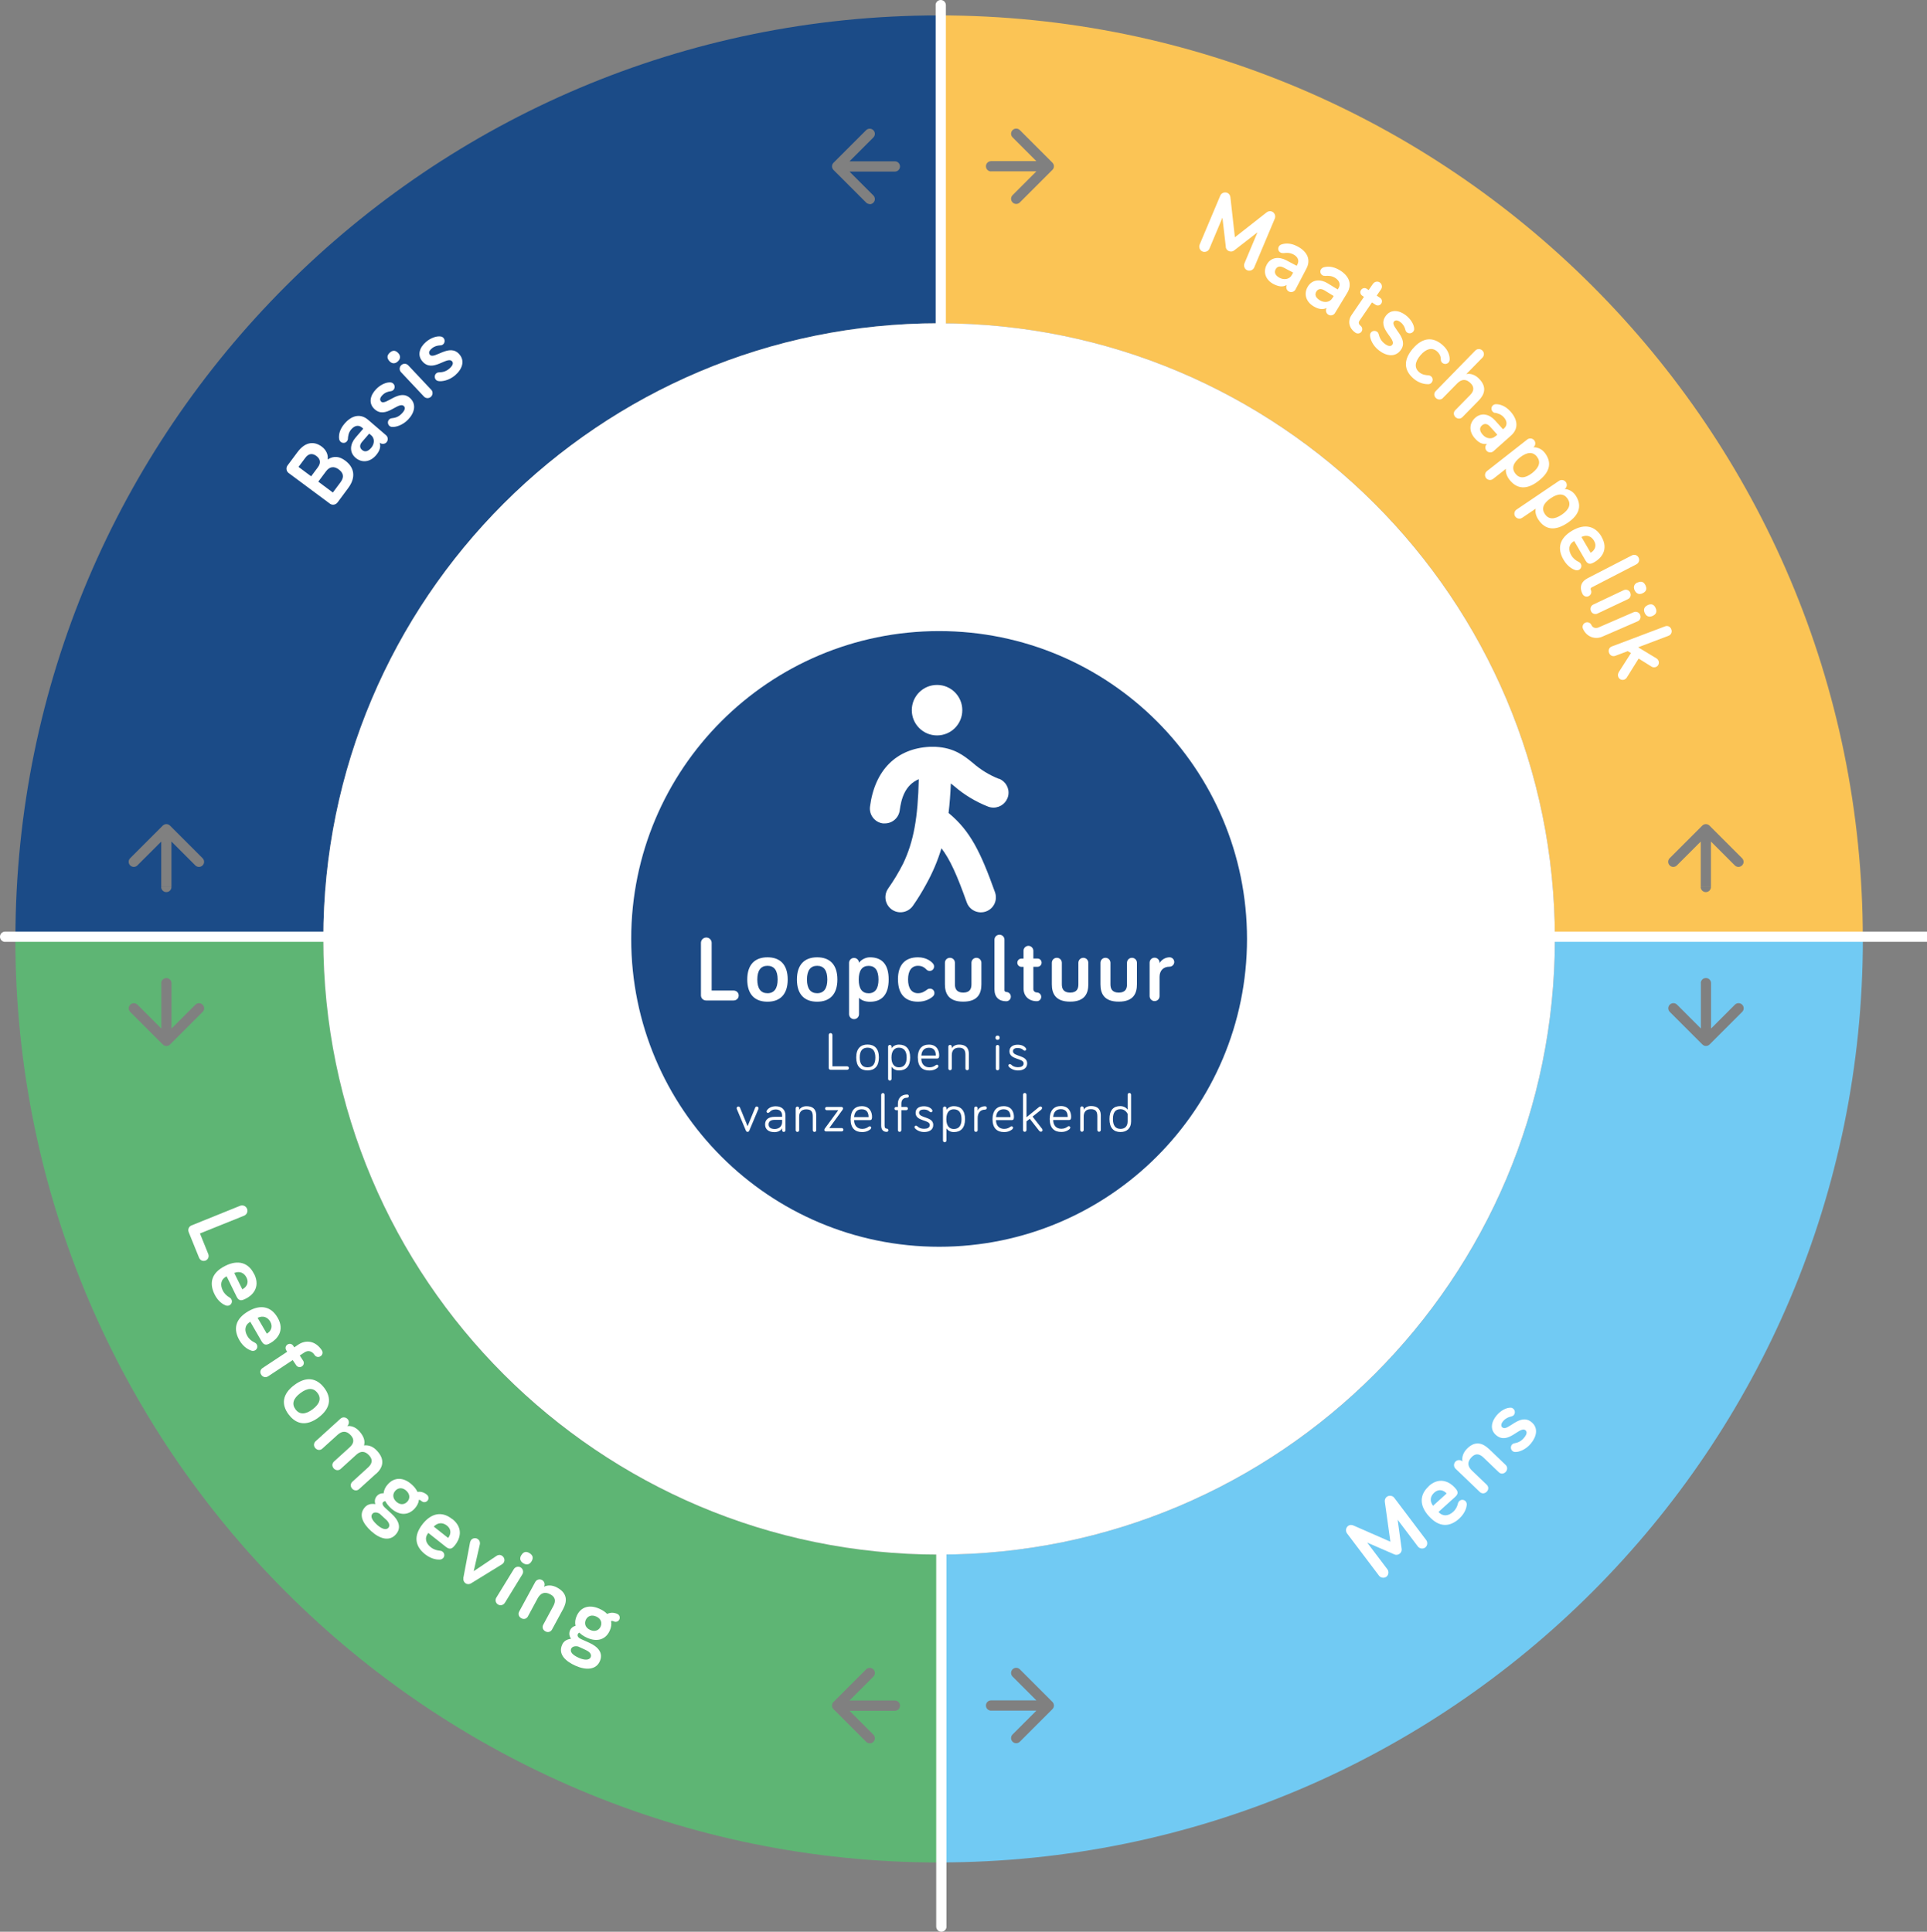 <?xml version="1.0" encoding="UTF-8"?> <svg xmlns="http://www.w3.org/2000/svg" xmlns:xlink="http://www.w3.org/1999/xlink" id="uuid-7721a8c9-5525-415f-8be2-c5599247ace5" data-name="Laag 2" viewBox="0 0 344.91 345.83"><rect x="0" y="0" width="344.91" height="345.83" fill="#808080" stroke="none"/><defs><clipPath id="uuid-43ddd61b-0761-4aac-936a-e8dd754e26dd"><rect x="67.52" y="68.88" width="197.6" height="197.93" fill="none" stroke-width="0"></rect></clipPath></defs><g id="uuid-907df5c2-5d8f-4711-b977-55e10d31ba38" data-name="Laag 1"><g><path d="m168.09,2.76h0C76.78,2.76,2.76,76.78,2.76,168.09h55.11c0-60.88,49.35-110.22,110.22-110.22V2.76Zm-12.42,33.77c-.23,0-.47-.09-.65-.27l-5.83-5.83c-.36-.36-.36-.94,0-1.29l5.83-5.83c.18-.18.41-.27.65-.27s.47.09.65.27c.36.36.36.94,0,1.3l-4.27,4.27h8.12c.51,0,.92.41.92.92s-.41.92-.92.92h-8.12l4.27,4.27c.36.36.36.94,0,1.3-.18.18-.41.27-.65.27M23.95,155.2c-.24,0-.47-.09-.65-.27-.36-.36-.36-.94,0-1.29l5.83-5.83c.18-.18.41-.27.65-.27s.47.09.65.27l5.83,5.83c.36.36.36.94,0,1.29-.18.18-.41.27-.65.27s-.47-.09-.65-.27l-4.27-4.27v8.12h-1.83v-8.12l-4.27,4.27c-.18.18-.41.27-.65.27m6.75,3.59h0c0,.51-.41.92-.92.92s-.92-.41-.92-.92h1.83Z" fill="#1b4b87" stroke-width="0"></path><path d="m168.09,2.76h0v55.11c60.88,0,110.22,49.35,110.22,110.22h55.11C333.43,76.78,259.4,2.76,168.09,2.76m17.42,26.1l-4.27-4.27c-.36-.36-.36-.94,0-1.3.18-.18.41-.27.65-.27s.47.09.65.27l5.83,5.83c.36.36.36.94,0,1.29l-5.83,5.83c-.18.18-.41.27-.65.27s-.47-.09-.65-.27c-.36-.36-.36-.94,0-1.3l4.27-4.27h-8.12v-1.83h8.12Zm-8.12,1.83c-.51,0-.92-.41-.92-.92s.41-.92.92-.92v1.83Zm122.11,124.51c-.24,0-.47-.09-.65-.27-.36-.36-.36-.94,0-1.29l5.83-5.83c.18-.18.41-.27.65-.27s.47.09.65.27l5.83,5.83c.36.36.36.94,0,1.29-.18.18-.41.27-.65.27s-.47-.09-.65-.27l-4.27-4.27v8.12h-1.83v-8.12l-4.27,4.27c-.18.18-.41.27-.65.27m6.75,3.59h0c0,.51-.41.92-.92.92s-.92-.41-.92-.92h1.83Z" fill="#fbc455" stroke-width="0"></path><path d="m57.87,168.09H2.75c0,91.31,74.02,165.34,165.34,165.34v-55.11c-60.88,0-110.22-49.35-110.22-110.22m-29.01,7.92c0-.51.41-.92.92-.92s.92.41.92.92v8.12l4.27-4.27c.18-.18.41-.27.65-.27s.47.09.65.27c.36.36.36.94,0,1.29l-5.83,5.83c-.18.18-.41.27-.65.27s-.47-.09-.65-.27l-5.83-5.83c-.36-.36-.36-.94,0-1.29.18-.18.41-.27.65-.27s.47.09.65.27l4.27,4.27v-8.12Zm126.81,136.07c-.23,0-.47-.09-.65-.27l-5.83-5.83c-.36-.36-.36-.94,0-1.3l5.83-5.83c.18-.18.41-.27.65-.27s.47.09.65.27c.36.36.36.94,0,1.3l-4.27,4.27h8.12c.51,0,.92.41.92.92s-.41.92-.92.92h-8.12l4.27,4.27c.36.36.36.94,0,1.3-.18.18-.41.27-.65.27" fill="#5eb574" stroke-width="0"></path><path d="m333.43,168.09h-55.11c0,60.87-49.35,110.22-110.22,110.22v55.11c91.31,0,165.33-74.02,165.33-165.33m-29.01,7.92c0-.51.41-.92.92-.92s.92.41.92.92v8.12l4.27-4.27c.18-.18.41-.27.65-.27s.47.09.65.27c.36.36.36.94,0,1.29l-5.83,5.83c-.18.18-.41.27-.65.27s-.47-.09-.65-.27l-5.83-5.83c-.36-.36-.36-.94,0-1.29.18-.18.41-.27.65-.27s.47.09.65.27l4.27,4.27v-8.12Zm-118.91,128.41l-4.27-4.27c-.36-.36-.36-.94,0-1.3.18-.18.41-.27.65-.27s.47.09.65.27l5.83,5.83c.36.36.36.94,0,1.3l-5.83,5.83c-.18.18-.41.27-.65.27s-.47-.09-.65-.27c-.36-.36-.36-.94,0-1.3l4.27-4.27h-8.12v-1.83h8.12Zm-8.12,1.83c-.51,0-.92-.41-.92-.92s.41-.92.92-.92v1.83Z" fill="#71caf3" stroke-width="0"></path><path d="m69.35,168.61c.51,0,.92-.41.92-.92s-.41-.92-.92-.92v1.83Zm-68.43-1.83c-.51,0-.92.41-.92.92s.41.92.92.92v-1.83Zm68.43,0H.92v1.83h68.43v-1.83Z" fill="#fff" stroke-width="0"></path><path d="m276.47,165.34c-.51,0-.92.41-.92.92s.41.92.92.92v-1.83Z" fill="#fff" stroke-width="0"></path><polyline points="344.91 166.78 276.47 166.78 276.47 168.61 344.91 168.61" fill="#fff" stroke-width="0"></polyline><path d="m167.47,69.35c0,.51.41.92.92.92s.92-.41.92-.92h-1.83Zm1.83-68.43c0-.51-.41-.92-.92-.92s-.92.41-.92.92h1.83Zm0,0h-1.83v68.43h1.83V.92Z" fill="#fff" stroke-width="0"></path><path d="m167.57,344.91c0,.51.41.92.92.92s.92-.41.92-.92h-1.83Zm1.83-68.43s-.41-.92-.92-.92-.92.41-.92.92h1.83Zm0,0h-1.83v68.43h1.83v-68.43Z" fill="#fff" stroke-width="0"></path><path d="m57.87,168.09c0-60.88,49.35-110.22,110.22-110.22s110.22,49.35,110.22,110.22-49.35,110.22-110.22,110.22-110.22-49.35-110.22-110.22" fill="#fff" stroke-width="0"></path><path d="m112.98,168.09c0-30.44,24.67-55.11,55.11-55.11s55.11,24.68,55.11,55.11-24.68,55.11-55.11,55.11-55.11-24.67-55.11-55.11" fill="#1c4a85" stroke-width="0"></path><path d="m127.37,177.33h3.92c.55,0,.93.4.93.89s-.38.89-.93.89h-4.89c-.54,0-.94-.4-.94-.93v-9.38c0-.53.43-.96.96-.96s.96.43.96.96v8.52Zm13.62-1.97c0,2.69-1.39,3.97-3.62,3.97s-3.62-1.27-3.62-3.97,1.39-3.98,3.62-3.98,3.62,1.27,3.62,3.98m-1.8,0c0-1.64-.63-2.46-1.82-2.46s-1.82.83-1.82,2.46.63,2.45,1.82,2.45,1.82-.83,1.82-2.45m10.69,0c0,2.69-1.39,3.97-3.62,3.97s-3.62-1.27-3.62-3.97,1.39-3.98,3.62-3.98,3.62,1.27,3.62,3.98m-1.8,0c0-1.64-.63-2.46-1.82-2.46s-1.82.83-1.82,2.46.63,2.45,1.82,2.45,1.82-.83,1.82-2.45m5.67-2.99c.25-.41,1.03-.99,1.95-.99,2.17,0,3.36,1.27,3.36,3.97s-1.21,3.99-3.36,3.99c-.83,0-1.55-.27-1.95-.71v2.93c0,.5-.4.89-.89.89s-.89-.4-.89-.89v-9.18c0-.5.4-.89.89-.89s.89.4.89.89m3.49,2.99c0-1.64-.61-2.46-1.77-2.46s-1.77.83-1.77,2.46.61,2.45,1.77,2.45,1.77-.83,1.77-2.45m3.48-.02c0-2.7,1.34-3.97,3.59-3.97,1.52,0,2.4.76,2.7,1.14.13.18.18.31.18.51,0,.45-.35.79-.79.79-.27,0-.46-.12-.61-.28-.22-.23-.65-.64-1.47-.64-1.16,0-1.79.89-1.79,2.45s.63,2.46,1.79,2.46c.76,0,1.26-.38,1.64-.66.18-.13.33-.16.5-.16.45,0,.79.35.79.79,0,.23-.08.43-.28.61-.38.35-1.29.94-2.65.94-2.25,0-3.59-1.29-3.59-3.99m9.3-3.87c.5,0,.89.4.89.89v3.85c0,.76.27,1.49,1.49,1.49s1.47-.73,1.47-1.49v-3.85c0-.5.4-.89.89-.89s.89.4.89.89v3.85c0,1.62-.61,3.11-3.26,3.11s-3.27-1.49-3.27-3.11v-3.85c0-.5.4-.89.89-.89m8.88-4.13c.5,0,.89.4.89.89v9.06c0,.2.2.3.31.3.46,0,.83.36.83.83s-.36.83-.83.83c-1.29,0-2.1-.73-2.1-2.12v-8.9c0-.5.4-.89.89-.89m4.31,4.26v-1.39c0-.48.4-.88.88-.88s.88.4.88.88v1.39h.74c.41,0,.74.33.74.74s-.33.74-.74.74h-.74v4c0,.38.33.6.63.6.43,0,.78.35.78.78s-.35.78-.78.78c-1.47,0-2.38-.94-2.38-2.25v-3.9h-.38c-.41,0-.74-.33-.74-.74s.33-.74.74-.74h.38Zm5.97-.13c.5,0,.89.4.89.89v3.85c0,.76.26,1.49,1.49,1.49s1.47-.73,1.47-1.49v-3.85c0-.5.4-.89.89-.89s.89.4.89.89v3.85c0,1.62-.61,3.11-3.26,3.11s-3.27-1.49-3.27-3.11v-3.85c0-.5.4-.89.89-.89m8.71,0c.5,0,.89.4.89.89v3.85c0,.76.26,1.49,1.49,1.49s1.47-.73,1.47-1.49v-3.85c0-.5.4-.89.89-.89s.89.4.89.89v3.85c0,1.62-.61,3.11-3.26,3.11s-3.27-1.49-3.27-3.11v-3.85c0-.5.4-.89.89-.89m9.69.89v.08c.31-.64,1.09-1.06,1.79-1.06.46,0,.84.38.84.84s-.38.84-.84.84c-1.14,0-1.79.73-1.79,1.83v3.44c0,.5-.4.89-.89.89s-.89-.4-.89-.89v-5.99c0-.5.4-.89.89-.89s.89.4.89.89" fill="#fff" stroke-width="0"></path><path d="m148.99,190.9h2.64c.17,0,.31.14.31.31s-.14.31-.31.31h-2.97c-.18,0-.33-.14-.33-.33v-5.91c0-.18.15-.33.33-.33s.33.15.33.33v5.62Zm6.29-3.9c1.25,0,2.03.73,2.03,2.31s-.77,2.32-2.03,2.32-2.03-.74-2.03-2.32.78-2.31,2.03-2.31m0,4.08c.89,0,1.4-.53,1.4-1.76s-.51-1.76-1.4-1.76-1.4.54-1.4,1.76.51,1.76,1.4,1.76m3.99-4.02c.16,0,.31.14.31.31v.31c.18-.33.67-.67,1.31-.67,1.25,0,2.02.73,2.02,2.31s-.76,2.32-2.02,2.32c-.65,0-1.11-.35-1.31-.67v2.18c0,.16-.15.31-.31.31s-.31-.15-.31-.31v-5.78c0-.17.14-.31.31-.31m.29,2.26c0,1.24.58,1.76,1.33,1.76.89,0,1.39-.56,1.39-1.76s-.52-1.76-1.41-1.76c-.71,0-1.31.5-1.31,1.76m4.71,0c0-1.49.73-2.31,1.99-2.31,1.54,0,1.84,1.22,1.84,1.88,0,.28,0,.62-.38.62h-2.82c0,.95.55,1.57,1.46,1.57.56,0,.89-.21,1.16-.41l.17-.06c.15,0,.28.12.28.28l-.11.22c-.14.14-.65.54-1.5.54-1.28,0-2.08-.7-2.08-2.32m3.22-.36c0-.69-.24-1.4-1.23-1.4-.84,0-1.3.54-1.36,1.4h2.59Zm4.15-1.96c1.49,0,1.77.89,1.77,1.71v2.57c0,.17-.14.31-.31.31s-.31-.14-.31-.31v-2.45c0-.76-.22-1.28-1.16-1.28s-1.28.58-1.28,1.35v2.38c0,.17-.14.31-.31.31s-.31-.14-.31-.31v-3.92c0-.17.14-.31.31-.31s.31.14.31.31v.31c.18-.37.66-.67,1.28-.67m7.22.37v3.92c0,.17-.13.31-.31.31s-.31-.14-.31-.31v-3.92c0-.17.14-.31.31-.31s.31.14.31.31m-.31-1.22c-.23,0-.37-.14-.37-.37,0-.28.14-.39.37-.39s.37.11.37.39c0,.23-.13.37-.37.37m3.62,1.45c-.43,0-.86.14-.86.58,0,1.01,2.54.64,2.54,2.18,0,.88-.72,1.27-1.64,1.27-.79,0-1.4-.38-1.65-.69l-.07-.18c0-.15.12-.28.28-.28l.21.1c.3.3.68.47,1.22.47s1.02-.18,1.02-.68c0-.99-2.54-.6-2.54-2.18,0-.8.66-1.17,1.47-1.17.66,0,1.17.22,1.47.62l.07.18c0,.15-.13.28-.28.28l-.2-.09c-.26-.25-.55-.4-1.05-.4m-48.35,15.01c-.12,0-.23-.07-.29-.19l-1.64-3.9-.03-.14c0-.17.14-.31.31-.31s.25.11.29.2l1.36,3.33,1.36-3.33c.04-.1.12-.2.29-.2s.31.14.31.31l-.03.14-1.64,3.9c-.06.12-.16.19-.29.19m5.04-4.01c-.51,0-.82.15-1.12.49l-.25.14c-.15,0-.28-.13-.28-.28l.05-.16c.27-.42.79-.76,1.6-.76,1.12,0,1.74.66,1.74,1.64v2.65c0,.16-.14.3-.3.3s-.3-.13-.3-.3v-.35c-.24.45-.8.69-1.38.69-1.02,0-1.67-.49-1.67-1.38s.65-1.36,1.69-1.36h1.36v-.26c0-.66-.43-1.06-1.14-1.06m-.18,3.5c.67,0,1.32-.41,1.32-1.23v-.41h-1.36c-.63,0-1.06.26-1.06.82,0,.5.35.82,1.1.82m5.66-4.08c1.49,0,1.77.89,1.77,1.71v2.58c0,.17-.14.31-.31.31s-.31-.13-.31-.31v-2.45c0-.76-.22-1.28-1.16-1.28s-1.28.58-1.28,1.35v2.38c0,.17-.14.31-.31.31s-.31-.13-.31-.31v-3.92c0-.17.14-.31.31-.31s.31.14.31.31v.31c.18-.37.66-.68,1.28-.68m3.36.42c0-.16.12-.29.29-.29h2.64c.16,0,.29.12.29.29l-.07.19-2.4,3.3h2.23c.16,0,.3.14.3.3s-.14.3-.3.3h-2.83c-.16,0-.29-.13-.29-.29l.07-.19,2.43-3.32h-2.07c-.16,0-.29-.13-.29-.29m4.57,1.89c0-1.49.73-2.32,1.99-2.32,1.54,0,1.84,1.23,1.84,1.88,0,.28,0,.62-.39.62h-2.82c0,.95.55,1.57,1.46,1.57.56,0,.89-.21,1.16-.41l.17-.06c.16,0,.28.13.28.28l-.11.22c-.15.14-.65.54-1.51.54-1.28,0-2.08-.7-2.08-2.32m3.22-.36c0-.7-.24-1.4-1.23-1.4-.84,0-1.3.54-1.36,1.4h2.59Zm2.56-4.31c.17,0,.31.14.31.31v5.51c0,.39.13.55.39.55.15,0,.29.13.29.29s-.14.29-.29.29c-.65,0-1-.39-1-1.13v-5.51c0-.16.15-.31.31-.31m2.68,3.07h-.33c-.16,0-.29-.13-.29-.29s.13-.29.29-.29h.33v-.57c0-.87.49-1.66,1.67-1.66.16,0,.29.13.29.29s-.12.29-.29.29c-.75,0-1.05.45-1.05,1.08v.57h.88c.16,0,.29.12.29.29s-.13.29-.29.29h-.88v3.57c0,.17-.14.31-.31.31s-.31-.13-.31-.31v-3.57Zm4.65-.12c-.43,0-.86.14-.86.58,0,1.01,2.54.64,2.54,2.18,0,.88-.72,1.27-1.64,1.27-.79,0-1.4-.38-1.65-.69l-.07-.18c0-.15.12-.28.28-.28l.21.1c.3.3.68.47,1.23.47s1.02-.18,1.02-.68c0-.99-2.54-.6-2.54-2.18,0-.8.66-1.17,1.48-1.17.66,0,1.17.22,1.47.62l.07.18c0,.15-.13.28-.28.28l-.2-.09c-.26-.25-.55-.41-1.05-.41m3.72-.54c.16,0,.31.14.31.31v.31c.18-.33.67-.68,1.31-.68,1.25,0,2.02.73,2.02,2.32s-.76,2.32-2.02,2.32c-.65,0-1.11-.35-1.31-.67v2.18c0,.16-.14.31-.31.31s-.31-.14-.31-.31v-5.78c0-.17.15-.31.31-.31m.29,2.26c0,1.24.58,1.77,1.33,1.77.89,0,1.39-.56,1.39-1.77s-.52-1.76-1.41-1.76c-.71,0-1.31.5-1.31,1.76m5.61-1.95v.42c.19-.44.67-.77,1.34-.77.16,0,.3.14.3.3s-.14.3-.3.3c-.89,0-1.34.62-1.34,1.51v2.16c0,.17-.14.31-.31.31s-.31-.13-.31-.31v-3.92c0-.17.14-.31.31-.31s.31.14.31.31m2.66,1.95c0-1.49.73-2.32,1.99-2.32,1.54,0,1.84,1.23,1.84,1.88,0,.28,0,.62-.39.62h-2.82c0,.95.55,1.57,1.46,1.57.56,0,.89-.21,1.16-.41l.17-.06c.15,0,.28.13.28.28l-.11.22c-.14.14-.65.54-1.5.54-1.28,0-2.08-.7-2.08-2.32m3.22-.36c0-.7-.24-1.4-1.23-1.4-.84,0-1.3.54-1.36,1.4h2.59Zm5.43,2.63l-.27-.14-1.71-2.19-.59.47v1.55c0,.17-.14.31-.31.31s-.31-.13-.31-.31v-6.33c0-.17.14-.31.31-.31s.31.14.31.31v4.04l2.28-1.86.21-.08c.17,0,.31.14.31.31l-.13.25-1.58,1.26,1.72,2.21.07.19c0,.17-.14.31-.31.31m1.59-2.28c0-1.49.73-2.32,1.99-2.32,1.54,0,1.84,1.23,1.84,1.88,0,.28,0,.62-.39.62h-2.82c0,.95.55,1.57,1.46,1.57.56,0,.89-.21,1.16-.41l.17-.06c.16,0,.28.13.28.28l-.11.22c-.15.14-.65.54-1.5.54-1.28,0-2.08-.7-2.08-2.32m3.22-.36c0-.7-.24-1.4-1.24-1.4-.84,0-1.3.54-1.36,1.4h2.6Zm4.15-1.96c1.48,0,1.77.89,1.77,1.71v2.58c0,.17-.13.31-.31.31s-.31-.13-.31-.31v-2.45c0-.76-.22-1.28-1.16-1.28s-1.28.58-1.28,1.35v2.38c0,.17-.14.31-.31.31s-.31-.13-.31-.31v-3.92c0-.17.14-.31.31-.31s.31.14.31.31v.31c.18-.37.66-.68,1.28-.68m6.58,2.74v-1.33s-.37-.85-1.27-.85-1.36.57-1.36,1.76.47,1.77,1.36,1.77c.74,0,1.27-.42,1.27-1.34m-1.31-2.74c.62,0,1.09.32,1.31.63v-2.67c0-.17.14-.31.31-.31s.31.14.31.31v4.78c0,1.27-.79,1.9-1.89,1.9-1.24,0-1.98-.74-1.98-2.32s.7-2.32,1.94-2.32" fill="#fff" stroke-width="0"></path><path d="m219.41,44.23l-.61-5.26-2.33,5.55c-.19.47-.76.7-1.24.51-.47-.19-.7-.76-.51-1.24l3.69-8.76c.19-.47.76-.7,1.24-.51.39.16.54.48.58.81l.8,7.15,5.66-4.44c.26-.21.61-.32.98-.16.47.19.7.76.51,1.24l-3.69,8.76c-.19.47-.76.7-1.24.51-.47-.19-.7-.76-.51-1.24l2.33-5.55-4.19,3.25c-.26.21-.62.23-.92.11-.3-.12-.52-.4-.57-.74h.01Z" fill="#fff" stroke-width="0"></path><path d="m229.72,45.3c-.21.03-.34,0-.51-.08-.39-.19-.52-.66-.33-1.05.08-.16.23-.3.44-.39.65-.23,1.64-.34,2.89.32,1.82.95,2.44,2.41,1.63,3.97l-1.96,3.75c-.22.43-.76.59-1.18.37-.43-.22-.59-.76-.37-1.18-.73.43-1.49.3-2.37-.15-1.43-.74-1.93-2.14-1.24-3.46.72-1.36,2.18-1.49,3.46-.83l1.91,1.01.14-.26c.34-.66.1-1.35-.76-1.79-.65-.33-1.25-.27-1.75-.21h0Zm1.52,3.91l.22-.41-1.71-.9c-.65-.33-1.16-.21-1.43.32-.29.55-.07,1.1.74,1.53.77.4,1.75.28,2.18-.54" fill="#fff" stroke-width="0"></path><path d="m237.21,49.39c-.21,0-.34,0-.51-.11-.37-.22-.48-.7-.26-1.06.1-.15.25-.29.47-.36.66-.19,1.65-.23,2.87.5,1.75,1.06,2.27,2.56,1.36,4.07l-2.19,3.61c-.25.41-.8.54-1.2.29-.41-.25-.54-.8-.29-1.2-.74.37-1.5.21-2.36-.3-1.38-.84-1.78-2.26-1.01-3.53.8-1.31,2.27-1.35,3.5-.61l1.85,1.13.15-.25c.39-.63.18-1.34-.65-1.85-.62-.37-1.23-.36-1.74-.32h0Zm1.27,4l.23-.4-1.65-1.01c-.62-.37-1.14-.29-1.45.22-.33.54-.14,1.09.65,1.57.74.45,1.74.4,2.22-.4h0Z" fill="#fff" stroke-width="0"></path><path d="m245.76,50.8c.28-.4.83-.5,1.21-.23.39.26.5.83.23,1.21l-.79,1.14.62.41c.35.23.43.69.19,1.03-.23.34-.69.43-1.03.19l-.62-.41-2.26,3.31c-.22.32-.05.67.18.84.36.25.44.73.21,1.07-.25.36-.73.44-1.08.21-1.21-.83-1.43-2.12-.69-3.2l2.2-3.22-.32-.22c-.34-.24-.43-.69-.19-1.03.23-.34.69-.43,1.03-.19l.32.22.79-1.14h-.01Z" fill="#fff" stroke-width="0"></path><path d="m249.5,57.55c-.74.98,2.84,2.99,1.18,5.17-.94,1.24-2.48,1.07-3.83.04-1.13-.85-1.61-2.04-1.63-2.69,0-.21.03-.37.15-.52.26-.35.77-.41,1.12-.15.14.1.23.23.29.47.14.56.39,1.14,1.03,1.64.59.46,1.09.58,1.38.22.81-1.06-2.84-2.96-1.13-5.21.9-1.18,2.33-1.02,3.54-.1.94.72,1.49,1.69,1.52,2.44,0,.17-.01.3-.17.5-.26.34-.77.41-1.12.15-.18-.14-.25-.3-.3-.52-.12-.43-.33-.91-.87-1.32-.48-.37-.91-.41-1.16-.1h-.01Z" fill="#fff" stroke-width="0"></path><path d="m258.18,61.75c1.16.99,1.32,2.14,1.29,2.62-.01.22-.07.36-.19.51-.29.34-.79.37-1.12.08-.21-.16-.27-.39-.27-.61,0-.32-.07-.91-.69-1.45-.88-.76-1.94-.48-2.95.69-1.03,1.2-1.13,2.27-.25,3.03.58.5,1.2.54,1.67.57.22.01.36.1.48.19.34.29.37.79.08,1.12-.15.18-.34.28-.61.28-.51.01-1.6-.12-2.62-1.01-1.71-1.46-1.87-3.32-.12-5.36,1.76-2.04,3.61-2.14,5.3-.66h-.01Z" fill="#fff" stroke-width="0"></path><path d="m262.47,66.97c.56-.12,1.42,0,2.2.77,1.61,1.57.98,2.98-.03,3.99l-2.89,2.95c-.35.36-.88.33-1.24,0-.37-.37-.39-.88-.04-1.24l2.66-2.71c.66-.67.84-1.41.07-2.15-.88-.87-1.69-.63-2.37.05l-2.58,2.63c-.34.36-.87.34-1.24,0-.37-.36-.39-.88-.04-1.24l7.09-7.26c.35-.36.91-.36,1.27,0,.36.34.36.91,0,1.27l-2.89,2.95h.03Z" fill="#fff" stroke-width="0"></path><path d="m267.6,73.93c-.19-.04-.32-.11-.45-.26-.29-.32-.26-.81.06-1.1.14-.12.33-.21.55-.21.69,0,1.65.26,2.6,1.31,1.36,1.53,1.43,3.11.12,4.28l-3.16,2.82c-.36.32-.92.29-1.24-.07-.32-.36-.29-.92.07-1.24-.83.14-1.5-.23-2.16-.98-1.09-1.21-1.05-2.69.05-3.68,1.14-1.02,2.56-.63,3.53.44l1.45,1.61.22-.19c.55-.5.57-1.24-.08-1.96-.48-.54-1.08-.7-1.57-.81v.03Zm.06,4.19l.34-.3-1.3-1.45c-.48-.54-1.01-.61-1.45-.21-.47.41-.46,1.01.16,1.69.58.65,1.54.88,2.23.26" fill="#fff" stroke-width="0"></path><path d="m276.45,81c1.34,1.71,1.07,3.43-1.05,5.08-2.12,1.67-3.88,1.5-5.21-.18-.51-.65-.74-1.39-.65-1.97l-2.3,1.81c-.39.3-.95.23-1.25-.15s-.23-.95.15-1.25l7.22-5.66c.39-.3.95-.23,1.25.15.3.39.23.95-.15,1.25.48-.05,1.42.19,1.98.92m-1.34.76c-.72-.91-1.74-.88-3.03.12-1.28,1.01-1.54,1.98-.84,2.91.72.91,1.74.88,3.02-.11,1.28-1.01,1.56-2,.85-2.91h0Z" fill="#fff" stroke-width="0"></path><path d="m281.97,88.62c1.21,1.79.83,3.5-1.41,5s-3.98,1.23-5.18-.55c-.47-.69-.65-1.43-.5-2.01l-2.43,1.64c-.41.28-.96.16-1.24-.23-.28-.41-.17-.97.23-1.24l7.6-5.14c.41-.28.97-.17,1.24.23.28.41.17.96-.23,1.24.48-.03,1.39.29,1.91,1.06h-.01Zm-1.39.66c-.65-.96-1.68-1.01-3.03-.08-1.34.91-1.68,1.87-1.03,2.84.65.96,1.68,1.01,3.02.1,1.35-.92,1.69-1.89,1.05-2.85" fill="#fff" stroke-width="0"></path><path d="m286.64,96.07c1.41,2.41-.19,3.94-1.18,4.52-.52.3-1.14.66-1.65-.21l-2.05-3.53c-1.03.61-1.07,1.6-.52,2.55.37.63.84.95,1.27,1.16.19.1.32.18.43.37.22.37.1.84-.28,1.06-.23.14-.48.12-.68.07-.37-.11-1.36-.54-2.12-1.85-1.16-1.98-.8-3.84,1.58-5.23,2.19-1.27,4.08-.84,5.22,1.1h-.01Zm-3.58.07l1.65,2.82c.7-.41,1.16-1.21.61-2.14-.48-.83-1.31-1.16-2.26-.69" fill="#fff" stroke-width="0"></path><path d="m292.91,101.02l-8.05,4.16c-.18.1-.18.32-.12.41.21.41.05.9-.36,1.12-.41.22-.89.06-1.12-.36-.59-1.14-.32-2.2.92-2.84l7.91-4.08c.44-.23.98-.06,1.2.39.23.44.05.98-.39,1.2" fill="#fff" stroke-width="0"></path><path d="m285.95,109.84c-.46.21-.98.03-1.18-.43-.21-.46-.03-.98.43-1.19l5.41-2.56c.46-.21.98-.03,1.18.43.21.46.03.98-.43,1.18l-5.41,2.56Zm7.14-5.54c.69-.33,1.14-.12,1.43.48.3.63.16,1.12-.52,1.43-.58.28-1.1.1-1.41-.52-.29-.62-.1-1.13.48-1.41h.01Z" fill="#fff" stroke-width="0"></path><path d="m292.4,109.6c.45-.19.98,0,1.17.47.19.47,0,.98-.47,1.17l-6.31,2.74c-1.35.58-2.84,0-3.46-1.42-.18-.41.01-.91.43-1.09s.91.01,1.09.43c.21.48.74.65,1.24.44l6.31-2.74Zm2.52-1.28c.7-.3,1.16-.08,1.42.54.28.63.12,1.12-.58,1.42-.59.26-1.1.07-1.38-.56-.28-.62-.05-1.13.54-1.38h0Z" fill="#fff" stroke-width="0"></path><path d="m289.71,120.38l2.22-3.47-.58-.34-2.23.84c-.47.18-.95-.07-1.12-.54-.18-.48.03-.97.5-1.14l9.53-3.6c.47-.18.94.05,1.12.54.18.47-.03.96-.48,1.14l-5.46,2.07,3.25,1.97c.23.14.33.28.4.47.17.45-.05.94-.5,1.1-.23.08-.52.07-.74-.07l-2.32-1.45-2.12,3.4c-.12.19-.28.3-.43.36-.45.17-.94-.05-1.1-.5-.11-.29-.05-.57.08-.77h-.03Z" fill="#fff" stroke-width="0"></path><path d="m249.56,278.27l-4.85-2.11,3.62,4.79c.3.41.22,1.01-.18,1.32-.41.3-1.01.22-1.32-.18l-5.73-7.58c-.3-.41-.22-1.01.18-1.32.33-.25.68-.22.99-.08l6.59,2.89-.99-7.12c-.04-.33.03-.67.36-.92.41-.3,1.01-.22,1.32.18l5.73,7.58c.3.41.22,1.01-.18,1.32-.41.3-1.01.22-1.32-.18l-3.62-4.79.72,5.24c.05.33-.11.66-.37.85-.26.19-.62.26-.92.12h-.01Z" fill="#fff" stroke-width="0"></path><path d="m255.7,266.07c2.07-1.87,3.9-.62,4.66.22.41.45.88.98.14,1.65l-3.03,2.74c.8.88,1.79.72,2.6,0,.54-.48.76-1.02.87-1.47.05-.21.11-.34.28-.5.32-.29.81-.26,1.1.05.18.19.22.44.21.65-.03.39-.25,1.45-1.36,2.47-1.71,1.54-3.6,1.59-5.44-.47-1.7-1.87-1.67-3.82,0-5.33h-.01Zm.81,3.49l2.42-2.19c-.55-.61-1.42-.88-2.22-.15-.72.65-.85,1.52-.21,2.36h0Z" fill="#fff" stroke-width="0"></path><path d="m266.51,259.4l2.99,2.87c.36.34.34.88,0,1.24-.37.39-.88.4-1.24.05l-2.74-2.63c-.68-.65-1.41-.83-2.15-.04-.85.9-.62,1.7.08,2.37l2.66,2.55c.36.34.36.87,0,1.24-.36.37-.88.4-1.24.05l-4.34-4.16c-.36-.34-.37-.91-.03-1.27.34-.36.91-.37,1.27-.03-.12-.57-.01-1.42.74-2.22,1.56-1.63,2.96-1.01,4-.01h0Z" fill="#fff" stroke-width="0"></path><path d="m268.93,255.55c.94.79,3.11-2.7,5.21-.94,1.2.99.95,2.52-.14,3.83-.91,1.09-2.11,1.52-2.77,1.5-.21,0-.37-.05-.52-.18-.33-.28-.37-.78-.1-1.12.11-.12.25-.22.48-.26.57-.11,1.16-.33,1.68-.96.48-.57.63-1.06.28-1.36-1.03-.85-3.1,2.69-5.25.88-1.14-.95-.91-2.37.07-3.54.76-.9,1.76-1.41,2.51-1.39.17,0,.29.03.48.19.33.27.37.78.1,1.12-.15.18-.32.23-.54.28-.44.11-.92.29-1.36.8-.4.47-.46.88-.15,1.16h.03Z" fill="#fff" stroke-width="0"></path><path d="m60.39,89.97c-.32.42-.92.51-1.34.2l-7.39-5.49c-.42-.32-.51-.92-.2-1.34l1.78-2.39c1.49-2.01,3.1-1.91,4.33-1.01.88.64,1.21,1.58,1.07,2.32,1.12-.71,2.13-.56,3.16.21,1.61,1.2,1.96,2.96.54,4.88l-1.95,2.63h-.01Zm-4.7-4.7l1.2-1.61c.62-.83.4-1.53-.26-2.03-.69-.51-1.38-.49-2,.35l-1.2,1.61,2.27,1.69Zm3.89,2.9l1.38-1.85c.7-.95.48-1.68-.33-2.28-.81-.61-1.63-.54-2.28.34l-1.38,1.85,2.6,1.94Z" fill="#fff" stroke-width="0"></path><path d="m62.28,78.53c-.02.21-.07.33-.2.49-.28.33-.77.36-1.1.08-.14-.12-.24-.29-.28-.51-.09-.69.04-1.67.97-2.75,1.34-1.55,2.9-1.82,4.22-.68l3.21,2.76c.37.32.4.87.1,1.24-.3.37-.87.4-1.24.1.25.8-.04,1.52-.68,2.27-1.06,1.22-2.52,1.38-3.65.42-1.16-1.01-.95-2.46-.03-3.56l1.42-1.65-.23-.2c-.57-.49-1.3-.4-1.92.33-.48.55-.55,1.15-.6,1.66h.01Zm4.16-.6l-.36-.3-1.26,1.46c-.48.55-.47,1.08-.02,1.46.47.41,1.06.32,1.65-.39.57-.67.67-1.65-.02-2.25h0Z" fill="#fff" stroke-width="0"></path><path d="m68.19,71.88c.88.85,3.31-2.46,5.26-.56,1.11,1.08.76,2.58-.42,3.81-.98,1.01-2.21,1.36-2.86,1.3-.21-.02-.36-.07-.5-.22-.31-.31-.32-.82-.01-1.12.12-.11.27-.2.5-.22.58-.06,1.18-.23,1.75-.83.52-.53.71-1.02.38-1.34-.96-.93-3.28,2.46-5.3.5-1.07-1.04-.73-2.43.33-3.53.81-.84,1.86-1.28,2.6-1.21.17.02.29.06.48.23.31.29.32.82.01,1.12-.16.17-.34.21-.56.24-.44.07-.94.21-1.41.7-.43.44-.52.85-.22,1.14h-.03Z" fill="#fff" stroke-width="0"></path><path d="m69.72,64.67c-.52-.56-.46-1.06.03-1.52.51-.47,1.02-.49,1.53.06.44.47.44,1.02-.07,1.49-.49.46-1.05.44-1.49-.03m7.46,5.09c.34.36.32.93-.04,1.27-.36.34-.93.32-1.26-.04l-4.1-4.36c-.34-.36-.32-.93.04-1.26.36-.34.93-.32,1.26.04l4.1,4.36h0Z" fill="#fff" stroke-width="0"></path><path d="m76.94,63.51c.79.92,3.52-2.15,5.29-.07,1.01,1.18.52,2.64-.77,3.75-1.08.92-2.33,1.14-2.98,1.03-.21-.03-.35-.11-.48-.26-.27-.32-.24-.85.09-1.12.12-.1.28-.18.52-.18.58-.02,1.19-.12,1.82-.67.56-.49.79-.95.49-1.3-.88-1.02-3.5,2.15-5.32,0-.96-1.12-.5-2.49.65-3.48.9-.76,1.97-1.1,2.7-.96.17.04.29.09.45.27.27.32.24.85-.08,1.12-.17.16-.35.18-.57.19-.45.03-.96.13-1.47.56-.47.4-.61.79-.33,1.11h0Z" fill="#fff" stroke-width="0"></path><g clip-path="url(#uuid-43ddd61b-0761-4aac-936a-e8dd754e26dd)"><path d="m184.94,97.41h0s-.05,0-.07,0h.14s-.05,0-.07,0" fill="#fff" stroke-width="0"></path><path d="m237,153.04v.09s0-.06,0-.09" fill="#fff" stroke-width="0"></path><path d="m95.97,148.38c-1.18,0-1.94.66-2.27,1.88-.42,1.56.22,2.69,2.05,3.18h0c.4.1.76.15,1.09.15,1.18,0,1.94-.66,2.27-1.88.42-1.56-.23-2.68-2.04-3.17-.4-.11-.77-.16-1.1-.16m.89,4.26c-.26,0-.54-.04-.86-.13-1.28-.34-1.78-1.01-1.5-2.03.21-.76.69-1.14,1.45-1.14.26,0,.55.04.87.13,1.27.34,1.76,1.01,1.49,2.03-.21.76-.69,1.14-1.45,1.14" fill="#fff" stroke-width="0"></path></g><path d="m72.72,134.9c-.24,0-.46.15-.54.39-.15.43-.06,1,.28,1.34h-.03c-.07-.02-.13-.03-.2-.03-.25,0-.47.16-.56.41-.11.32.05.65.37.76l3.79,1.27c.07.02.13.03.2.03.25,0,.47-.16.56-.41.11-.32-.05-.65-.37-.76l-2.18-.73c-.7-.23-1.03-.8-.78-1.52.1-.3-.06-.62-.36-.72-.06-.02-.12-.03-.18-.03" fill="#fff" stroke-width="0"></path><path d="m74.41,129.36c-.2,0-.38.12-.45.32-.19.5-.1.92.07,1.21-.22.23-.41.54-.57.92-.5,1.27-.12,2.27.96,2.7.26.1.51.16.75.16.15,0,.3-.02.45-.06.11.3.3.52.57.62.13.05.25.07.36.07.24,0,.45-.1.64-.24.1.55.39.85.76,1.01.2.08.4.11.58.11.89,0,1.48-.88,1.85-1.81.51-1.3.4-2.48-.65-2.89-.21-.08-.4-.12-.58-.12-.72,0-1.24.62-1.57,1.47l-.37.95c-.15.37-.32.49-.47.49-.04,0-.08,0-.12-.02l-.18-.18c.21-.22.4-.54.54-.89h0c.5-1.25.12-2.26-.96-2.69-.26-.1-.51-.15-.76-.15-.14,0-.27.02-.4.05-.03-.1-.03-.21.03-.34.11-.26-.01-.54-.28-.65-.06-.03-.13-.04-.2-.04m.8,4.09c-.11,0-.23-.02-.34-.07-.47-.18-.69-.65-.47-1.23.17-.44.48-.65.83-.65.11,0,.23.02.35.07.47.18.69.65.47,1.23-.17.44-.49.65-.83.65m3.37,1.53c-.06,0-.12-.01-.18-.04-.23-.08-.37-.37-.3-.8l.39-.96c.15-.39.38-.64.65-.64.05,0,.11.01.16.03.43.17.4.79.15,1.41-.27.66-.55,1-.87,1" fill="#fff" stroke-width="0"></path><path d="m77.59,124.87c-.73,0-1.35.49-1.78,1.4-.4.87-.3,1.52-.12,1.94.07.14.16.23.27.29.07.04.15.05.22.05.19,0,.38-.11.47-.3.05-.11.07-.21.04-.34h.01c-.07-.35-.12-.74.08-1.18.19-.43.49-.65.82-.65.11,0,.23.03.35.08l.18.08-.61,1.31c-.4.87-.28,1.85.66,2.27.24.11.49.17.72.17.63,0,1.2-.39,1.54-1.1.28-.61.33-1.12.03-1.58.08.03.16.05.23.05.22,0,.44-.12.54-.34.12-.29,0-.63-.29-.77l-2.56-1.18c-.28-.13-.55-.19-.81-.19m1.38,3.96c-.09,0-.18-.02-.28-.07-.37-.18-.47-.51-.26-.95l.54-1.17.28.12h.01c.57.26.67.92.43,1.45-.2.41-.44.62-.71.62" fill="#fff" stroke-width="0"></path><path d="m80.11,119.55c-.53,0-1.06.27-1.47,1.05-.35.65-.26,1.23-.08,1.56-.09-.05-.18-.07-.28-.07-.21,0-.42.11-.52.32-.15.29-.04.65.25.8l3.54,1.9c.09.05.19.08.28.08.2,0,.39-.12.51-.33.17-.3.07-.65-.22-.8l-2.16-1.16c-.58-.3-.87-.77-.48-1.5.21-.38.47-.55.77-.55.19,0,.4.07.62.19l2.23,1.2c.09.05.19.08.28.08.2,0,.39-.12.51-.32.17-.29.07-.65-.22-.8l-2.43-1.31h-.03c-.35-.2-.72-.33-1.09-.33" fill="#fff" stroke-width="0"></path><path d="m79.57,115.66c-.23,0-.41.14-.55.39-.23.38-.18.72.26.98.14.08.27.12.4.12.22,0,.42-.12.57-.37.23-.4.14-.76-.23-.98-.16-.1-.31-.14-.44-.14m1.69,1.13c-.2,0-.4.1-.51.29-.17.28-.08.65.21.81l3.43,2.04c.1.06.2.08.31.08.2,0,.4-.1.51-.29.16-.28.08-.65-.21-.81l-3.43-2.04c-.09-.06-.2-.08-.31-.08" fill="#fff" stroke-width="0"></path><path d="m84.39,112.48c-.48.04-1.12.46-1.54,1.12-.55.84-.59,1.8.23,2.34.27.18.52.25.77.25.52,0,.98-.33,1.38-.66.4-.33.75-.66,1.05-.66.07,0,.14.02.21.06.25.17.19.51-.08.92-.29.47-.66.66-1.03.77-.15.05-.25.12-.3.22-.17.23-.08.58.15.73.11.08.22.08.36.08.44-.04,1.18-.41,1.71-1.21.62-.94.66-1.97-.21-2.53-.26-.17-.51-.24-.75-.24-.52,0-.99.33-1.4.66-.41.33-.76.66-1.05.66-.06,0-.12-.02-.18-.05h0c-.23-.16-.22-.44,0-.78.25-.37.57-.52.84-.63.14-.06.25-.11.33-.23.17-.23.08-.58-.15-.73-.14-.08-.22-.08-.33-.08" fill="#fff" stroke-width="0"></path><path d="m87.72,108.01c-.54,0-1.15.24-1.69.97h0c-.88,1.2-.65,2.48.72,3.47.63.46,1.22.68,1.75.68.72,0,1.35-.39,1.87-1.11.59-.81.59-1.53.57-1.79-.01-.14-.08-.29-.22-.4-.1-.07-.21-.1-.32-.1-.16,0-.32.07-.41.21-.08.12-.11.22-.11.36-.01.32-.08.7-.37,1.09-.27.38-.62.61-1.01.61-.22,0-.45-.08-.69-.25l1.61-2.19c.4-.54.01-.83-.32-1.06-.31-.23-.82-.49-1.39-.49m-.69,3.14c-.54-.47-.55-1.06-.18-1.57.23-.31.51-.43.79-.43.24,0,.48.09.69.24l-1.29,1.76Z" fill="#fff" stroke-width="0"></path><path d="m90.16,104.08c-.16,0-.33.07-.44.21-.3.36-.41.94-.21,1.36h0s-.04-.03-.04-.03c-.12-.09-.25-.14-.39-.14-.17,0-.34.07-.45.22-.21.26-.18.63.08.84l3.1,2.51c.12.09.25.14.39.14.17,0,.34-.07.45-.22.21-.26.18-.63-.08-.84l-1.78-1.45c-.58-.47-.69-1.1-.21-1.69.19-.23.15-.59-.08-.79-.1-.08-.22-.12-.35-.12" fill="#fff" stroke-width="0"></path><path d="m93.78,100.58c-.5,0-1.05.21-1.59.82h-.03c-.99,1.1-.87,2.4.39,3.51.65.58,1.27.86,1.86.86.64,0,1.24-.33,1.77-.92.67-.74.73-1.46.73-1.72,0-.14-.04-.3-.18-.41-.1-.09-.22-.14-.34-.14-.14,0-.28.06-.39.18-.08.11-.11.21-.14.35-.04.32-.15.69-.47,1.05-.28.32-.62.51-.97.51-.25,0-.5-.1-.75-.31l1.82-2.03c.45-.5.1-.81-.21-1.09-.32-.29-.87-.64-1.51-.64m-.8,3.06c-.5-.51-.46-1.09-.03-1.57.23-.26.48-.36.73-.36.27,0,.53.12.74.31l-1.45,1.63Z" fill="#fff" stroke-width="0"></path><path d="m97.74,96.3c-.4,0-.83.18-1.3.64-.54.52-.62,1.09-.54,1.46-.12-.12-.27-.18-.42-.18s-.3.06-.42.18c-.23.23-.23.61,0,.84l2.84,2.84c.11.11.25.17.4.17.15,0,.3-.06.43-.18.24-.25.25-.59.01-.83l-1.74-1.74c-.47-.47-.61-1-.03-1.58.23-.22.45-.32.67-.32.26,0,.52.15.76.39l1.79,1.79c.11.12.26.17.4.17s.3-.06.42-.19c.23-.23.25-.59.01-.83l-1.94-1.96h0c-.38-.38-.84-.68-1.36-.68" fill="#fff" stroke-width="0"></path><path d="m104.32,90.49c-.43,0-.92.16-1.44.6h0c-1.14.98-1.21,2.27-.14,3.57.65.78,1.32,1.13,1.99,1.13.55,0,1.09-.24,1.62-.68.77-.63.95-1.34.98-1.6.03-.14,0-.3-.11-.44-.1-.12-.25-.19-.4-.19-.12,0-.23.04-.33.12-.11.08-.15.18-.19.32-.1.3-.25.65-.62.96-.28.23-.59.36-.89.36s-.59-.13-.84-.43l2.09-1.75c.51-.43.21-.79-.05-1.1-.31-.38-.9-.87-1.66-.87m-1,2.94h0c-.41-.58-.29-1.16.21-1.57.22-.18.44-.26.66-.26.32,0,.61.17.82.42l-1.68,1.4Z" fill="#fff" stroke-width="0"></path><path d="m108.91,86.83c-.35,0-.74.13-1.18.46-.59.44-.77.99-.74,1.38-.12-.16-.29-.24-.48-.24-.12,0-.24.04-.35.11-.26.19-.32.57-.12.83l2.38,3.22c.12.16.28.24.46.24.12,0,.25-.04.37-.13.28-.21.33-.55.14-.81l-1.46-1.98c-.39-.52-.45-1.08.21-1.57.22-.16.42-.23.61-.23.3,0,.57.19.8.51l1.52,2.04c.12.16.28.24.45.24.12,0,.25-.04.38-.13.26-.19.33-.55.14-.81l-1.64-2.22h-.01c-.36-.49-.84-.9-1.45-.9" fill="#fff" stroke-width="0"></path><path d="m112.52,80.9c-.1,0-.21.03-.31.09-.29.16-.37.52-.21.81l2.7,4.44c.47.76,1.1,1.11,1.77,1.11.43,0,.88-.14,1.33-.41,1.28-.77,1.58-1.96.65-3.49h-.01c-.62-1.01-1.33-1.47-2.09-1.47-.39,0-.8.13-1.2.37-.45.27-.74.7-.81,1.01l-1.31-2.16c-.11-.19-.3-.29-.5-.29m3.2,4.71l-.79-1.29s.08-.7.65-1.05c.19-.12.39-.18.58-.18.44,0,.88.32,1.28.97.55.92.48,1.61-.17,2.01-.19.11-.38.17-.57.17-.36,0-.71-.21-.97-.63h-.01Z" fill="#fff" stroke-width="0"></path><path d="m121.5,79.11c-.4,0-.82.12-1.26.34-1.32.69-1.74,1.87-.9,3.47.57,1.06,1.3,1.56,2.12,1.56.4,0,.82-.12,1.26-.34h0c1.31-.69,1.74-1.87.89-3.46-.57-1.08-1.3-1.57-2.12-1.57m-.77,1.25c.2-.1.39-.16.57-.16.47,0,.9.35,1.27,1.04.5.95.39,1.64-.32,2.01-.19.1-.38.15-.56.15-.47,0-.9-.35-1.27-1.04-.51-.98-.4-1.65.3-2.03h0Z" fill="#fff" stroke-width="0"></path><path d="m126.05,76.68c-.08,0-.15.02-.23.05-.43.19-.78.66-.78,1.14h0s-.03-.04-.03-.04c-.1-.21-.32-.34-.54-.34-.08,0-.16.02-.24.05-.29.14-.43.48-.29.79l1.68,3.61c.1.21.31.34.54.34.08,0,.17-.02.25-.05.29-.14.43-.48.29-.79l-.96-2.08c-.3-.68-.12-1.3.57-1.61.28-.12.4-.47.28-.74-.09-.2-.3-.32-.52-.32" fill="#fff" stroke-width="0"></path><path d="m131.35,74.07c-.06,0-.13.01-.2.04-.48.19-.73.57-.83.88-.32,0-.67.07-1.05.22-1.25.51-1.74,1.47-1.29,2.56.16.4.4.72.76.92-.17.29-.18.58-.07.84.17.4.48.57.81.62-.33.45-.36.88-.21,1.25.28.68.81.93,1.43.93.47,0,.98-.14,1.46-.34,1.3-.52,2.08-1.42,1.65-2.47-.26-.64-.74-.89-1.32-.89-.36,0-.75.1-1.15.26l-.95.38c-.17.07-.31.1-.42.1-.18,0-.28-.09-.32-.2v-.25c.32,0,.67-.08,1.03-.22h-.01c1.25-.51,1.74-1.47,1.29-2.56-.17-.41-.41-.72-.73-.91.05-.1.14-.16.28-.22.26-.11.39-.39.28-.65-.08-.2-.26-.32-.45-.32m-1.46,3.83c-.36,0-.65-.21-.79-.55-.19-.47-.01-.95.57-1.18.15-.06.3-.09.43-.09.36,0,.65.21.79.55.19.47.01.95-.57,1.18-.15.07-.3.09-.44.09m1.04,3.4c-.27,0-.45-.1-.53-.31-.1-.22.01-.54.37-.77l.97-.39c.19-.07.36-.11.51-.11.23,0,.41.09.49.29.17.41-.32.83-.92,1.07-.36.14-.66.21-.89.21" fill="#fff" stroke-width="0"></path><path d="m135.91,72.94c-.26,0-.55.05-.87.16h.01c-1.42.47-1.96,1.65-1.42,3.25.45,1.32,1.23,1.92,2.21,1.92.31,0,.65-.06,1-.18.95-.32,1.36-.91,1.49-1.14.05-.11.1-.28.04-.44-.08-.22-.28-.36-.49-.36-.06,0-.11,0-.17.03l-.29.23c-.19.25-.47.52-.92.67-.19.07-.38.1-.55.1-.47,0-.86-.24-1.05-.79l2.58-.87c.65-.21.48-.66.36-1.05-.2-.6-.76-1.53-1.92-1.53m-1.3,2.5h0c-.17-.69.15-1.18.76-1.39.13-.04.25-.06.37-.06.47,0,.8.34.94.75l-2.07.7Z" fill="#fff" stroke-width="0"></path><path d="m141.59,71.21c-.2,0-.43.03-.69.1-.72.19-1.06.65-1.18,1.01-.07-.27-.31-.43-.57-.43-.05,0-.1,0-.16.02-.32.08-.5.41-.41.73l1.06,3.87c.08.27.29.43.54.43.06,0,.12,0,.18-.03.33-.1.51-.4.43-.72l-.65-2.37c-.18-.63-.04-1.17.76-1.39.13-.04.25-.05.36-.05.46,0,.72.32.86.81l.67,2.45c.08.27.28.43.54.43.06,0,.12,0,.19-.03.32-.1.51-.4.43-.72l-.73-2.66h-.01c-.22-.75-.66-1.45-1.62-1.45" fill="#fff" stroke-width="0"></path><path d="m193.48,68.89h-.19c-.19.03-.33.15-.4.25l-4.13,5.47-.1.21c-.1.33.11.69.44.77.06.02.12.02.17.02.22,0,.4-.12.52-.27l1.06-1.38,2.57.67.25,1.72c.04.25.19.48.47.55.05.02.11.02.17.02.28,0,.54-.19.6-.46v-.24s-.88-6.79-.88-6.79c-.03-.17-.14-.46-.47-.54-.02,0-.05-.01-.07-.01m-.16,4.5l-1.75-.45,1.46-2.01.29,2.47Z" fill="#fff" stroke-width="0"></path><path d="m198.35,72.93c-.97,0-1.72.61-2.15,1.92-.57,1.71.01,2.81,1.43,3.28.33.11.63.15.9.15.44,0,.78-.11.98-.19.17-.08.25-.18.3-.33.1-.29-.04-.58-.33-.67-.05-.02-.1-.03-.16-.03s-.12.01-.19.03c-.2.06-.44.15-.71.15-.14,0-.29-.02-.46-.08-.73-.23-.94-.92-.61-1.93.26-.8.7-1.24,1.25-1.24.12,0,.25.02.39.07.52.18.72.52.8.72.07.14.16.25.33.3.06.02.12.03.18.03.22,0,.42-.14.5-.36.05-.12.04-.22,0-.36-.11-.3-.5-.98-1.46-1.29h-.04c-.33-.1-.65-.16-.95-.16" fill="#fff" stroke-width="0"></path><path d="m203.69,73.27c-.23,0-.45.14-.54.37h-.01s-.33.88-.33.88l-.23-.1c-.06-.02-.12-.03-.18-.03-.2,0-.39.12-.47.32-.1.26.03.55.29.65l.23.1-.94,2.42c-.32.81.03,1.61.94,1.97.07.03.13.04.2.04.21,0,.4-.13.48-.33.11-.28-.03-.57-.29-.67-.19-.07-.34-.29-.25-.52l.96-2.49.47.18c.06.02.12.03.18.03.2,0,.39-.12.47-.32.1-.26-.03-.55-.29-.65l-.47-.18.33-.87c.12-.3-.03-.63-.33-.76-.07-.03-.15-.04-.22-.04" fill="#fff" stroke-width="0"></path><path d="m207.17,74.05c-.25,0-.45.15-.58.47-.18.4-.04.74.37.92.12.05.24.08.35.08.26,0,.47-.15.59-.43.21-.47.06-.77-.37-.95-.13-.05-.25-.08-.36-.08m-.67,1.88c-.24,0-.46.13-.55.36l-1.57,3.66c-.12.3.01.66.32.79.08.03.15.04.23.04.24,0,.46-.14.55-.36l1.57-3.66c.12-.3-.01-.66-.32-.79-.08-.03-.15-.05-.23-.05" fill="#fff" stroke-width="0"></path><path d="m208.71,76.9c-.22,0-.43.12-.53.34l-.05.23-.14,4.37v.03c-.01.23.1.45.33.57.09.03.17.05.26.05.15,0,.29-.05.41-.15l3.32-2.84.14-.19c.15-.3.03-.66-.28-.8-.1-.05-.19-.07-.27-.07-.18,0-.32.09-.39.16l-2.43,2.23.23-3.29c.01-.15-.03-.44-.33-.58-.09-.04-.18-.07-.27-.07" fill="#fff" stroke-width="0"></path><path d="m214.47,79.97c-.83,0-1.57.51-2.12,1.51-.9,1.61-.45,2.78.88,3.53.55.31,1.03.39,1.38.39.21,0,.38-.03.47-.06.12-.03.28-.11.36-.26.14-.25.04-.57-.21-.7-.12-.07-.23-.07-.37-.07-.05,0-.1,0-.16,0-.28,0-.6-.04-.96-.24-.63-.36-.95-.95-.57-1.64l2.38,1.31c.15.09.28.12.39.12.32,0,.48-.3.63-.56.37-.68.76-2.09-.87-2.99h0c-.43-.22-.84-.34-1.24-.34m1.13,2.65l-1.92-1.05h0c.24-.39.56-.56.91-.56.2,0,.41.06.62.17.63.35.65.97.39,1.43" fill="#fff" stroke-width="0"></path><path d="m218.98,82.38c-.2,0-.39.1-.51.28l-2.09,3.39c-.18.28-.08.63.19.81.1.06.2.09.31.09.2,0,.39-.1.51-.28l1.2-1.96c.25-.4.59-.62.98-.62.21,0,.44.07.67.21.09.06.19.09.29.09.19,0,.37-.1.48-.27.16-.26.08-.61-.18-.77-.21-.13-.47-.21-.73-.21-.23,0-.46.06-.65.18l.03-.04c.18-.28.08-.63-.19-.81-.1-.06-.2-.09-.3-.09" fill="#fff" stroke-width="0"></path><path d="m222.62,84.92c-.76,0-1.47.44-2.07,1.31-1.05,1.53-.73,2.74.54,3.61.62.43,1.19.52,1.54.52.11,0,.2,0,.27-.02.14-.01.29-.08.39-.23.17-.23.1-.55-.14-.72-.11-.08-.22-.1-.36-.1-.32,0-.69-.05-1.09-.33-.61-.41-.87-1.02-.41-1.68l2.25,1.54c.16.11.3.16.42.16.29,0,.47-.27.63-.5.43-.63.96-2.01-.58-3.06h.01c-.47-.34-.94-.49-1.39-.49m1.05,2.79l-1.81-1.23c.25-.32.56-.47.87-.47.23,0,.46.08.69.23.59.4.55,1.02.25,1.46" fill="#fff" stroke-width="0"></path><path d="m227.03,87.78c-.18,0-.36.08-.48.23l-2.45,3.17c-.19.26-.15.61.12.81.12.1.25.14.38.14.17,0,.33-.08.44-.23l1.5-1.94c.24-.31.52-.51.85-.51.22,0,.46.09.72.29.57.44.51.94.12,1.43l-1.56,2.01c-.19.26-.15.59.12.81.12.09.25.14.38.14.17,0,.33-.07.45-.22l1.68-2.18h-.01c.59-.77.9-1.74-.29-2.66-.39-.31-.78-.41-1.1-.41-.16,0-.3.03-.42.07.19-.26.15-.63-.11-.84-.11-.08-.24-.12-.36-.12" fill="#fff" stroke-width="0"></path><path d="m234.03,93.99c-.66,0-1.33.34-1.95,1.01-1.25,1.35-1.13,2.59,0,3.64.73.67,1.45.76,1.71.76.01,0,.03,0,.04,0,.13,0,.26-.06.37-.17.19-.21.18-.54-.03-.73-.11-.1-.21-.12-.34-.15-.32-.05-.67-.17-1.03-.5-.54-.5-.7-1.14-.16-1.72l2,1.85c.17.16.32.22.46.22.25,0,.45-.21.63-.41.52-.57,1.24-1.85-.12-3.11h.03c-.5-.45-1.04-.68-1.59-.68m.9,2.91l-1.6-1.49c.25-.23.51-.34.78-.34.28,0,.55.12.79.34.52.5.4,1.09.03,1.49" fill="#fff" stroke-width="0"></path><path d="m238.13,97.46c-.15,0-.29.06-.41.17l-2.89,2.78c-.23.23-.23.58,0,.83.12.13.28.2.43.2.14,0,.28-.06.39-.17l1.78-1.71c.25-.24.52-.4.8-.4.25,0,.51.12.78.4.5.52.36.99-.1,1.43l-1.83,1.75c-.23.23-.25.58,0,.83.12.12.28.19.44.19.14,0,.28-.05.39-.16l1.98-1.9h0c.69-.65,1.13-1.57.1-2.65-.42-.44-.87-.58-1.23-.58-.08,0-.15,0-.22.02.23-.23.25-.61.01-.84-.12-.12-.28-.18-.43-.18" fill="#fff" stroke-width="0"></path><path d="m246.14,103.4c-.45,0-.87.17-1.23.46l-.46.37-.15-.18c-.1-.12-.25-.18-.4-.18-.11,0-.22.04-.31.11-.21.18-.25.48-.07.7h-.01s.15.19.15.19l-2.73,2.23c-.26.21-.29.55-.07.83.13.15.29.23.46.23.13,0,.25-.04.36-.13l2.73-2.23.47.58c.1.12.25.18.4.18.11,0,.22-.04.31-.11.21-.18.25-.48.07-.7l-.47-.58.52-.43c.17-.14.35-.21.53-.21.24,0,.48.12.7.39.1.12.25.19.4.19.12,0,.24-.04.33-.12.22-.18.25-.51.07-.73-.49-.61-1.06-.86-1.6-.86" fill="#fff" stroke-width="0"></path><path d="m246.37,107.59c-.12,0-.23.04-.32.1-.23.18-.27.5-.11.73l.29.19c.32.1.7.25.99.63.37.51.33,1.01-.07,1.3l-.17.12-.85-1.16c-.37-.5-.89-.82-1.43-.82-.3,0-.6.09-.89.31-.78.59-.91,1.57-.26,2.44.37.5.77.79,1.28.79.03,0,.07,0,.1,0-.26.19-.32.55-.12.81.11.16.28.24.46.24.12,0,.24-.04.35-.11l2.26-1.68c.94-.7.99-1.75.18-2.85-.57-.76-1.18-.99-1.64-1.03-.02,0-.03,0-.05,0m-.92,3.99c-.35,0-.69-.19-.91-.5-.36-.5-.33-.88,0-1.13.12-.09.24-.13.36-.13.21,0,.41.12.59.36l.77,1.03-.25.18h-.01c-.17.12-.36.18-.55.18" fill="#fff" stroke-width="0"></path><path d="m249.63,112.36c-.51,0-1.07.19-1.68.6-1.5.99-1.74,2.2-.91,3.46.5.76,1.16,1.05,1.49,1.13.05.01.1.02.15.02.11,0,.21-.03.29-.09.25-.17.32-.48.15-.73-.05-.1-.14-.16-.28-.22-.29-.11-.69-.25-.96-.67-.43-.65-.17-1.32.72-1.9.41-.27.79-.41,1.12-.41.36,0,.67.17.89.51.3.47.23.85.18,1.06-.04.14-.03.29.07.44.11.16.27.24.44.24.1,0,.2-.03.29-.09.11-.07.16-.15.22-.29.11-.3.21-1.07-.34-1.91h.01c-.49-.73-1.11-1.13-1.85-1.13" fill="#fff" stroke-width="0"></path><path d="m254.73,115.52c-.13,0-.28.05-.44.14-.37.22-.47.58-.23.97.15.26.35.38.57.38.13,0,.26-.04.39-.12.44-.26.49-.59.26-.99-.15-.24-.33-.38-.55-.38m-1.68,1.12c-.11,0-.21.03-.31.08l-3.43,2.05c-.29.17-.37.52-.21.81.11.19.3.29.5.29.11,0,.21-.03.31-.08l3.43-2.05c.29-.16.37-.52.21-.81-.11-.19-.3-.29-.5-.29" fill="#fff" stroke-width="0"></path><path d="m256.87,117.78c-.1,0-.2.03-.29.08l-5.18,2.88c-.81.46-.96,1.17-.55,1.91.1.19.28.29.47.29.09,0,.18-.02.27-.07.28-.15.37-.47.22-.74l.07-.27,5.28-2.94h0c.29-.18.4-.54.23-.83-.11-.2-.32-.31-.52-.31" fill="#fff" stroke-width="0"></path><path d="m257.77,120.96c-.12,0-.26.04-.41.12-.37.21-.5.55-.29.95.15.28.35.41.59.41.12,0,.24-.03.36-.09.46-.23.52-.57.32-.98-.15-.26-.33-.41-.56-.41m-1.77,1.01c-.09,0-.19.02-.27.07l-3.54,1.83c-.3.15-.41.51-.26.8.11.21.31.33.53.33.09,0,.18-.02.27-.07l3.54-1.83c.3-.15.41-.51.26-.8-.11-.21-.31-.33-.53-.33" fill="#fff" stroke-width="0"></path><path d="m257.03,124.13c-.07,0-.14.02-.21.05-.24.12-.35.41-.24.66l.11.23-2.34,1.12c-.79.37-1.1,1.2-.68,2.08.09.18.28.3.47.3.07,0,.15-.02.22-.05.25-.12.37-.43.25-.69-.08-.18-.05-.44.18-.55l2.41-1.14.21.45c.09.17.27.28.46.28.07,0,.14-.02.21-.05.25-.12.36-.41.23-.66l-.21-.44.84-.4c.28-.14.41-.48.28-.77-.1-.2-.31-.33-.53-.33-.08,0-.16.02-.24.05v-.03s-.85.4-.85.4l-.11-.23c-.09-.18-.27-.29-.45-.29" fill="#fff" stroke-width="0"></path><path d="m258.07,128.37c-.4,0-.84.1-1.31.29-1.69.72-2.09,1.9-1.5,3.32.39.92,1.01,1.29,1.24,1.41.07.03.16.05.25.05.07,0,.14-.01.21-.04.28-.11.39-.41.28-.67l-.25-.28c-.26-.18-.54-.43-.73-.88-.28-.67-.15-1.34.58-1.64l1.05,2.51c.14.33.33.43.53.43.18,0,.37-.08.55-.15.7-.29,1.89-1.16,1.17-2.88h-.01c-.4-.96-1.11-1.46-2.04-1.46m.52,3.21l-.84-2.01h0c.15-.06.3-.09.43-.09.46,0,.81.28,1,.74.28.66-.1,1.16-.59,1.36" fill="#fff" stroke-width="0"></path><path d="m261.01,133.32c-.07,0-.14.01-.21.04l-3.75,1.35c-.32.11-.47.44-.36.76.09.25.31.39.55.39.07,0,.14-.01.21-.04l2.15-.77c.18-.06.35-.1.52-.1.47,0,.85.27,1.04.8.08.24.29.38.52.38.06,0,.13-.01.19-.03.3-.1.45-.43.34-.72-.15-.44-.59-.83-1.06-.88v-.03s.04,0,.04,0c.32-.11.47-.44.36-.76-.09-.25-.31-.39-.55-.39" fill="#fff" stroke-width="0"></path><path d="m261.28,137.34c-.33,0-.69.06-1.08.18-1.76.54-2.27,1.69-1.82,3.16.3.95.88,1.39,1.1,1.52.08.04.18.08.3.08.05,0,.1,0,.14-.02.28-.08.43-.37.34-.65-.04-.14-.11-.21-.22-.3-.25-.19-.51-.47-.65-.94-.21-.69-.03-1.34.73-1.57l.8,2.6c.11.38.32.49.54.49.16,0,.33-.05.49-.1.73-.23,2-.98,1.45-2.76-.34-1.09-1.09-1.68-2.14-1.68m.46,3.26l-.65-2.08h0c.11-.04.21-.05.31-.05.52,0,.89.32,1.05.83.21.69-.21,1.13-.72,1.29" fill="#fff" stroke-width="0"></path><path d="m263.93,142.57s-.1,0-.15.02l-3.9.95c-.32.08-.5.39-.41.72.07.28.3.46.56.46.05,0,.1,0,.15-.02l2.38-.58c.14-.03.28-.05.4-.05.45,0,.81.23.96.85.17.7-.19,1.05-.8,1.2l-2.47.61c-.32.08-.5.37-.41.72.07.27.3.46.56.46.05,0,.09,0,.14-.02l2.67-.65v-.03c.76-.18,1.47-.6,1.5-1.55v-.12c0-.17-.03-.36-.08-.57-.18-.72-.62-1.09-.98-1.21.33-.08.52-.39.44-.72-.07-.28-.31-.46-.57-.46" fill="#fff" stroke-width="0"></path><path d="m204.95,254.98c-.45,0-.95.1-1.49.32-2.03.85-2.7,2.49-1.7,4.91.74,1.79,1.78,2.59,3.06,2.59.5,0,1.04-.12,1.61-.36,1.09-.46,1.97-1.36,2.19-2.22.05-.19.04-.37-.05-.61l-.67-1.63c-.09-.22-.32-.35-.55-.35-.08,0-.16.02-.24.05l-1.97.83c-.29.11-.41.44-.3.73.08.22.29.35.51.35.07,0,.15-.02.22-.05l1.37-.57.47,1.13c-.22.58-.67.97-1.43,1.28-.36.15-.68.23-.98.23-.84,0-1.47-.6-2.02-1.91-.7-1.68-.44-2.77.91-3.33.34-.15.64-.21.92-.21.34,0,.65.09.98.25.1.05.2.07.29.07.07,0,.15-.01.21-.04.32-.12.45-.48.33-.77-.04-.11-.11-.21-.25-.29-.38-.24-.85-.39-1.42-.39" fill="#fff" stroke-width="0"></path><path d="m211.9,254.3c-.38,0-.8.11-1.25.34-.84.43-1.17,1.01-1.29,1.45-.03.14-.01.28.04.39.1.18.28.29.47.29.08,0,.16-.02.23-.05.12-.05.18-.12.25-.25h-.01c.16-.3.37-.65.8-.87.2-.1.39-.15.57-.15.31,0,.56.16.7.44l.1.18-1.3.65c-.85.43-1.36,1.28-.9,2.19.3.59.83.91,1.43.91.3,0,.61-.08.93-.24.59-.3.95-.66,1.01-1.23.1.2.31.32.52.32.09,0,.18-.02.26-.06.29-.15.4-.49.26-.79l-1.28-2.52c-.34-.66-.88-1-1.53-1m.03,4.4c-.25,0-.44-.12-.55-.35-.18-.35-.04-.67.39-.9l1.16-.58.14.28h-.01c.29.55-.03,1.13-.55,1.39-.22.11-.4.16-.56.16" fill="#fff" stroke-width="0"></path><path d="m217.2,251.42c-.41,0-.86.14-1.34.42-.81.47-1.1,1.06-1.2,1.51-.04.15,0,.28.05.39.09.16.27.25.44.25.09,0,.18-.02.26-.07l.23-.26v.03c.15-.32.34-.67.76-.92.22-.13.43-.19.62-.19.28,0,.52.14.67.39l.1.17-1.24.73c-.83.48-1.28,1.36-.76,2.25.31.54.81.82,1.36.82.33,0,.67-.1,1.02-.3.58-.33.91-.72.92-1.28.11.18.31.29.51.29.1,0,.2-.03.29-.08.28-.17.37-.52.21-.8l-1.43-2.44c-.35-.6-.87-.9-1.47-.9m.12,4.38c-.23,0-.41-.11-.53-.31-.19-.35-.08-.68.33-.92l1.12-.65.15.26h0c.32.54.04,1.14-.47,1.43-.23.13-.43.19-.6.19" fill="#fff" stroke-width="0"></path><path d="m222.53,247.93c-.33,0-.71.12-1.13.41-.61.41-.8.95-.8,1.34-.11-.17-.3-.26-.49-.26-.11,0-.23.03-.33.1-.28.18-.34.55-.17.83l2.25,3.34c.11.16.28.25.46.25.12,0,.24-.04.36-.11.29-.19.36-.54.18-.81l-1.38-2.04c-.37-.54-.41-1.1.27-1.56.21-.15.41-.21.59-.21.32,0,.58.21.8.55l1.42,2.11c.11.17.28.25.45.25.12,0,.24-.04.36-.11.28-.19.36-.54.18-.81l-1.54-2.29h0c-.35-.5-.83-.94-1.47-.94" fill="#fff" stroke-width="0"></path><path d="m229.95,242.39c-.43,0-.91.16-1.43.58v-.03c-1.16.97-1.24,2.25-.17,3.56.65.79,1.33,1.15,2,1.15.54,0,1.08-.23,1.61-.67.77-.63.95-1.35.98-1.6.03-.14,0-.3-.11-.44-.1-.12-.25-.19-.4-.19-.12,0-.24.04-.33.12-.11.1-.15.18-.19.32-.08.32-.25.66-.62.96-.28.24-.59.37-.89.37s-.59-.13-.84-.44l2.11-1.72c.52-.43.22-.78-.04-1.1-.31-.37-.91-.87-1.67-.87m-1,2.92h-.01c-.4-.59-.27-1.17.22-1.57.22-.18.43-.25.64-.25.32,0,.62.18.83.43l-1.68,1.39Z" fill="#fff" stroke-width="0"></path><path d="m234.57,238.2c-.39,0-.82.17-1.27.6-.54.51-.65,1.08-.58,1.45-.11-.12-.28-.18-.44-.18-.15,0-.29.05-.4.16-.25.22-.25.59-.03.84l2.74,2.93c.11.12.26.17.4.17s.3-.06.42-.17c.25-.23.26-.59.04-.83l-1.68-1.79c-.44-.48-.58-1.02.03-1.59.23-.21.45-.31.65-.31.28,0,.54.16.78.42l1.74,1.85c.11.12.25.18.4.18s.3-.06.43-.18c.23-.22.26-.58.04-.83l-1.89-2.01v.03c-.38-.41-.85-.73-1.39-.73" fill="#fff" stroke-width="0"></path><path d="m241.13,231.53c-.5,0-1.05.21-1.6.82-.99,1.12-.88,2.41.39,3.53.65.58,1.28.85,1.86.85.65,0,1.24-.33,1.78-.93.67-.74.73-1.46.73-1.72,0-.14-.04-.3-.18-.41-.1-.09-.22-.14-.34-.14-.14,0-.28.06-.39.18-.08.11-.11.21-.14.35-.04.32-.15.69-.47,1.05-.28.32-.62.51-.97.51-.25,0-.5-.1-.75-.31l1.8-2.04c.44-.51.08-.81-.22-1.09-.32-.29-.86-.63-1.5-.63m-.81,3.07c-.48-.51-.46-1.09-.03-1.57.23-.26.48-.36.73-.36.27,0,.53.12.74.31l-1.45,1.63Z" fill="#fff" stroke-width="0"></path><path d="m243.87,227.44c-.16,0-.32.07-.43.21-.29.37-.4.95-.19,1.38l-.04-.04c-.11-.09-.24-.13-.37-.13-.18,0-.35.08-.47.23-.21.26-.16.63.1.84l3.13,2.49c.11.09.24.13.37.13.18,0,.35-.08.47-.23.21-.26.17-.63-.1-.84l-1.79-1.43c-.58-.46-.69-1.1-.22-1.7.19-.23.15-.59-.1-.79-.1-.08-.23-.13-.35-.13" fill="#fff" stroke-width="0"></path><path d="m247.49,222.61c-.18,0-.36.09-.48.25-.19.26-.1.54-.01.66l1.79,2.77-3.2-.79s-.09-.02-.15-.02c-.15,0-.33.05-.47.25-.19.26-.14.63.14.83l.22.1,4.27.88h-.01s.1,0,.14,0c.18,0,.36-.09.48-.25.15-.21.15-.45.03-.66l-2.23-3.75-.17-.17c-.1-.08-.22-.11-.35-.11" fill="#fff" stroke-width="0"></path><path d="m250.84,218.32c-.65,0-1.26.41-1.74,1.19-.5.8-.48,1.46-.36,1.9.04.15.14.25.23.32.09.05.19.08.28.08.17,0,.34-.08.44-.24.08-.11.08-.21.08-.34h.03c-.03-.36-.04-.76.22-1.17.22-.36.51-.54.8-.54.14,0,.29.04.43.13l.16.11-.76,1.23c-.51.81-.5,1.8.37,2.34.29.18.6.27.89.27.56,0,1.09-.32,1.46-.92.34-.55.47-1.05.22-1.56.09.06.19.08.3.08.2,0,.39-.1.5-.28.17-.26.08-.63-.19-.8l-2.4-1.49c-.33-.21-.66-.3-.98-.3m1.13,4.07c-.11,0-.23-.03-.34-.1-.33-.21-.4-.55-.14-.96l.69-1.09.26.17h-.01c.52.3.55.96.25,1.46-.22.36-.46.53-.71.53" fill="#fff" stroke-width="0"></path><path d="m252.79,213.75c-.2,0-.39.11-.49.29-.22.4-.23.99.04,1.38l-.05-.03c-.09-.05-.19-.08-.29-.08-.21,0-.41.11-.52.31-.17.29-.05.65.23.81l3.5,1.93c.09.05.19.08.29.08.21,0,.41-.11.53-.31.16-.29.05-.65-.23-.81l-2.01-1.1c-.65-.36-.87-.98-.5-1.64.15-.26.04-.61-.22-.76-.08-.05-.18-.07-.27-.07" fill="#fff" stroke-width="0"></path><path d="m255.91,209.24c-.64,0-1.34.29-1.83,1.28h-.01c-.66,1.36-.19,2.56,1.32,3.31.54.26,1.03.39,1.47.39.89,0,1.57-.52,2.02-1.45.44-.89.32-1.61.23-1.86-.04-.12-.14-.26-.29-.34-.08-.04-.16-.05-.23-.05-.19,0-.37.1-.45.29-.06.14-.06.23-.04.37.04.32.04.69-.16,1.13-.23.47-.6.78-1.05.78-.17,0-.35-.04-.55-.13l1.18-2.45c.3-.61-.12-.81-.5-.99-.28-.13-.68-.26-1.11-.26m-.46,3.24c-.61-.36-.73-.92-.46-1.5.21-.42.53-.59.87-.59.18,0,.37.05.54.13l-.95,1.96Z" fill="#fff" stroke-width="0"></path><path d="m258.15,203.5c-.59,0-1.14.3-1.51,1.2-.28.69-.14,1.24.08,1.56-.07-.03-.15-.04-.22-.04-.23,0-.46.14-.55.37-.12.3.03.65.33.77l3.71,1.53c.07.03.15.04.22.04.23,0,.44-.14.53-.38.14-.32,0-.65-.3-.77l-2.27-.94c-.61-.25-.95-.68-.63-1.45.18-.44.47-.62.8-.62.17,0,.35.04.55.12l2.34.96c.08.03.16.05.23.05.22,0,.42-.13.53-.38.12-.32,0-.65-.3-.77l-2.55-1.05h-.01c-.32-.13-.65-.22-.97-.22" fill="#fff" stroke-width="0"></path><path d="m75.73,192.85c-.06,0-.11,0-.17.02l-6.09,1.67c-.34.1-.55.44-.45.78.08.29.33.48.61.48.06,0,.11,0,.17-.02l6.09-1.67c.34-.1.55-.44.45-.79-.08-.29-.33-.48-.61-.48" fill="#fff" stroke-width="0"></path><path d="m74.32,196.58c-.06,0-.12,0-.18.03l-3.82,1.25c-.32.1-.47.41-.36.74.09.26.3.42.54.42.06,0,.13-.01.2-.03l2.33-.76c.17-.06.34-.09.5-.09.4,0,.73.22.92.78.22.69-.11,1.06-.7,1.25l-2.41.79c-.32.11-.47.41-.36.74.09.26.3.41.55.41.06,0,.12,0,.18-.03l2.62-.85h0c.91-.32,1.71-.95,1.24-2.37-.22-.7-.69-1.03-1.06-1.13.32-.1.48-.43.39-.74-.08-.26-.31-.41-.56-.41" fill="#fff" stroke-width="0"></path><path d="m76.37,202.48c-.07,0-.15.01-.22.04l-3.72,1.45c-.32.12-.47.47-.34.77.09.24.32.39.55.39.07,0,.15-.01.22-.04l2.14-.83c.19-.08.37-.11.54-.11.46,0,.83.26,1.03.77.09.22.3.36.53.36.07,0,.14-.01.21-.04.29-.11.43-.44.32-.73-.16-.43-.61-.81-1.09-.85h0s.05-.01.05-.01c.32-.12.47-.47.34-.77-.09-.24-.32-.39-.55-.39" fill="#fff" stroke-width="0"></path><path d="m79.82,205.6c-.11,0-.24.03-.38.09-.4.16-.54.51-.36.92.13.31.34.46.6.46.1,0,.21-.02.32-.07.47-.21.57-.52.39-.95-.13-.29-.31-.45-.57-.45m-1.82.88c-.08,0-.16.02-.24.05l-3.66,1.58c-.32.14-.46.48-.32.79.1.24.32.36.55.36.08,0,.16-.01.24-.05l3.66-1.58c.32-.14.45-.48.32-.79-.1-.23-.32-.36-.55-.36" fill="#fff" stroke-width="0"></path><path d="m78.56,209.49c-.44,0-.93.13-1.48.4-1.61.8-2,1.97-1.34,3.32.4.81,1.02,1.18,1.34,1.31.09.04.16.06.23.06.08,0,.15-.02.22-.06.28-.12.37-.44.25-.7-.05-.1-.11-.18-.25-.25-.28-.14-.65-.33-.87-.78-.35-.69,0-1.32.95-1.79.36-.18.7-.27.99-.27.44,0,.79.21,1,.63.23.5.12.88.04,1.07-.07.14-.08.29,0,.45.09.2.27.3.47.3.08,0,.16-.02.23-.05.11-.05.18-.12.25-.26.14-.29.33-1.03-.11-1.94l.03-.04c-.44-.89-1.09-1.39-1.96-1.39" fill="#fff" stroke-width="0"></path><path d="m84.15,212.84c-.1,0-.2.03-.3.08l-5.88,3.33c-.29.16-.37.5-.21.8.11.2.3.31.5.31.09,0,.19-.02.28-.08l2.14-1.21c.22-.13.45-.2.66-.2.32,0,.62.17.87.6.36.62.11,1.06-.44,1.36l-2.21,1.25c-.29.16-.39.5-.21.8.1.2.3.31.5.31.1,0,.19-.02.28-.08l2.4-1.35c.84-.47,1.5-1.24.76-2.55-.36-.63-.88-.87-1.27-.9v-.03s2.41-1.35,2.41-1.35c.29-.16.39-.52.22-.81-.11-.19-.31-.3-.51-.3" fill="#fff" stroke-width="0"></path><path d="m86.35,219.19c-.11,0-.22.03-.32.09h.01l-.79.5-.14-.22c-.1-.15-.26-.23-.42-.23-.09,0-.18.03-.27.08-.23.15-.3.45-.15.69l.14.22-2.19,1.41c-.74.47-.94,1.32-.41,2.15.1.15.26.23.43.23.1,0,.19-.03.28-.08.24-.15.3-.48.15-.72-.11-.17-.1-.43.11-.57l2.25-1.43.26.41c.1.15.26.23.42.23.09,0,.18-.03.27-.08.23-.15.3-.45.15-.69l-.26-.41.79-.5c.27-.18.34-.54.18-.81-.12-.18-.3-.27-.49-.27" fill="#fff" stroke-width="0"></path><path d="m86.82,223.49c-.54,0-1.12.21-1.72.63-1.5,1.07-1.61,2.32-.73,3.57.58.81,1.27,1.03,1.52,1.09.04,0,.08.01.12.01.1,0,.22-.03.32-.1.23-.17.29-.48.12-.72-.08-.12-.17-.16-.3-.22-.29-.11-.63-.29-.91-.69-.43-.59-.45-1.27.19-1.72l1.58,2.22c.17.24.33.32.49.32.21,0,.42-.15.61-.28.62-.44,1.58-1.56.51-3.07-.49-.69-1.11-1.05-1.81-1.05m.71,3.09l-1.27-1.78c.22-.14.44-.2.65-.2.35,0,.66.19.9.52.41.59.17,1.14-.28,1.46" fill="#fff" stroke-width="0"></path><path d="m90.69,227.84c-.13,0-.27.04-.38.13l-3.11,2.54c-.26.21-.29.57-.07.83.13.15.29.23.46.23.12,0,.25-.04.36-.13l1.9-1.56c.25-.2.51-.33.77-.33s.55.14.81.47c.46.55.27,1.02-.21,1.42l-1.97,1.6c-.26.21-.29.55-.07.83.13.14.3.22.47.22.12,0,.25-.04.36-.13l2.14-1.74c.74-.61,1.27-1.49.32-2.65-.42-.51-.91-.68-1.28-.68-.04,0-.08,0-.12,0,.25-.21.29-.59.08-.84-.12-.14-.29-.22-.46-.22" fill="#fff" stroke-width="0"></path><path d="m96.82,235.45c-.63,0-1.28.31-1.91.93-1.32,1.28-1.24,2.55-.17,3.64.7.72,1.42.84,1.68.84.02,0,.03,0,.05,0,.13,0,.27-.04.38-.15.19-.19.21-.52,0-.73-.1-.1-.19-.14-.33-.16-.3-.07-.66-.19-1.01-.54-.51-.52-.65-1.18-.08-1.74l1.92,1.94c.17.18.33.24.47.24.24,0,.45-.2.63-.38.54-.54,1.32-1.79.01-3.11-.51-.51-1.07-.77-1.65-.77m.88,2.96l-1.53-1.56c.25-.22.5-.31.75-.31.29,0,.58.14.82.38.51.51.35,1.1-.04,1.49" fill="#fff" stroke-width="0"></path><path d="m101.13,239.15c-.16,0-.32.07-.44.2l-2.67,2.99c-.22.25-.19.59.05.83.13.11.27.17.41.17.15,0,.3-.07.42-.2l1.64-1.83c.25-.27.53-.45.83-.45.23,0,.48.1.75.34.54.48.43.97.01,1.43l-1.7,1.89c-.22.25-.21.59.06.83.12.11.27.16.41.16.15,0,.3-.06.42-.19l1.85-2.05h-.01c.65-.7,1.02-1.65-.1-2.66-.41-.37-.83-.49-1.17-.49-.12,0-.22.01-.32.04.22-.25.21-.62-.04-.84-.12-.1-.26-.16-.4-.16" fill="#fff" stroke-width="0"></path><path d="m109.98,243.02c-.18,0-.36.08-.48.24l-3.07,4.18c-.88,1.18-.55,2.34.52,3.13.48.36.97.54,1.45.54.71,0,1.39-.41,2.03-1.27h-.01c1.07-1.45.9-2.65-.22-3.47-.37-.26-.79-.37-1.1-.37-.05,0-.1,0-.14,0l1.5-2.04c.19-.26.14-.63-.12-.83-.11-.08-.23-.11-.35-.11m-1.78,6.97c-.22,0-.44-.08-.65-.24-.51-.39-.62-1.01-.16-1.61l.89-1.23s.18-.05.42-.05.53.05.8.25c.61.46.62,1.14-.03,2.03-.41.58-.84.86-1.26.86" fill="#fff" stroke-width="0"></path><path d="m113.78,249.33c-.78,0-1.5.46-2.08,1.36-.99,1.54-.65,2.76.65,3.58.6.4,1.15.48,1.5.48.14,0,.25-.01.32-.02.12-.03.27-.1.37-.25.16-.25.08-.57-.15-.72-.11-.1-.22-.1-.36-.1h0c-.32,0-.69-.04-1.1-.3-.61-.39-.88-1.01-.46-1.67l2.29,1.47c.16.11.3.15.41.15.3,0,.48-.27.63-.52.41-.65.91-2.04-.66-3.04h-.01c-.46-.28-.91-.43-1.35-.43m-.75,1.56c.25-.33.56-.49.89-.49.22,0,.45.07.67.21.61.4.58,1.01.29,1.46l-1.83-1.19h-.01Z" fill="#fff" stroke-width="0"></path><path d="m119.9,249.61c-.21,0-.41.11-.53.31l-3.29,5.91c-.15.29-.05.62.25.79.11.06.21.09.32.09.2,0,.38-.1.48-.29l1.2-2.15c.22-.38.51-.64.9-.64.18,0,.39.06.62.19.62.34.63.84.33,1.39l-1.24,2.22c-.17.29-.07.62.23.79.1.06.21.08.31.08.2,0,.38-.1.49-.29l1.34-2.41c.47-.84.62-1.85-.69-2.58-.34-.19-.65-.26-.92-.26-.23,0-.43.05-.58.12l1.32-2.37c.15-.29.06-.65-.23-.81-.09-.05-.19-.07-.29-.07" fill="#fff" stroke-width="0"></path><path d="m124.65,255.4c-.88,0-1.63.56-2.15,1.63-.8,1.65-.29,2.81,1.09,3.47.49.24.92.31,1.26.31.28,0,.49-.05.6-.09.12-.04.26-.12.34-.29.12-.26.01-.56-.25-.69-.09-.04-.16-.05-.24-.05-.04,0-.08,0-.13,0-.1.01-.2.02-.31.02-.24,0-.52-.04-.82-.19-.66-.32-1.01-.88-.66-1.6l2.45,1.17c.14.07.26.1.36.1.34,0,.49-.32.63-.6.33-.69.63-2.14-1.05-2.93h0c-.39-.17-.77-.27-1.13-.27m1.16,2.58l-1.97-.94c.23-.41.57-.61.93-.61.18,0,.38.05.57.14.65.3.7.92.47,1.4" fill="#fff" stroke-width="0"></path><path d="m129.44,257.46c-.23,0-.45.14-.54.37l-1.53,3.68c-.14.3.01.65.32.77.08.03.16.05.23.05.23,0,.45-.14.54-.37l.88-2.12c.21-.5.58-.79,1.05-.79.16,0,.34.04.52.11.07.03.14.04.21.04.22,0,.42-.13.52-.35.12-.27-.01-.61-.3-.73-.16-.07-.34-.1-.52-.1-.31,0-.62.1-.84.29h-.01s.03-.04.03-.04c.14-.3-.01-.63-.32-.77-.08-.03-.16-.05-.23-.05" fill="#fff" stroke-width="0"></path><path d="m134.13,259.3c-.98,0-1.76.64-2.19,1.86-.62,1.74,0,2.84,1.45,3.35.38.13.72.18,1.01.18.42,0,.72-.1.86-.17.12-.04.26-.15.32-.32.1-.28-.04-.57-.32-.66-.06-.02-.12-.03-.17-.03-.06,0-.13.01-.2.03-.15.04-.32.07-.52.07s-.4-.03-.63-.11c-.69-.23-1.09-.77-.83-1.51l2.56.91c.12.04.22.06.31.06.38,0,.51-.35.62-.66.25-.72.4-2.18-1.35-2.8h.01c-.33-.13-.64-.19-.94-.19m1.19,2.49l-2.05-.73c.21-.48.57-.7.99-.7.15,0,.3.03.46.08.67.23.78.84.61,1.35" fill="#fff" stroke-width="0"></path><path d="m138.99,260.88c-.26,0-.49.17-.58.43l-1.09,3.86c-.1.32.08.62.41.72.06.02.13.03.19.03.25,0,.47-.16.54-.41l.67-2.37c.13-.5.42-.85.94-.85.13,0,.27.02.42.06.69.19.81.67.65,1.28l-.69,2.44c-.1.32.07.62.41.72.06.02.12.03.18.03.25,0,.47-.16.55-.41l.76-2.65v-.03c.25-.91.18-1.93-1.27-2.34-.21-.06-.4-.08-.57-.08-.43,0-.77.16-.97.33.08-.32-.1-.63-.41-.73-.05-.01-.1-.02-.15-.02" fill="#fff" stroke-width="0"></path><path d="m172.24,127.14c0,2.5-2.02,4.52-4.52,4.52s-4.52-2.02-4.52-4.52,2.02-4.52,4.52-4.52,4.52,2.02,4.52,4.52" fill="#fff" stroke-width="0"></path><path d="m178.8,139.44c-1.7-.67-3.27-1.63-4.64-2.83-1.65-1.35-3.36-2.73-6.69-2.91h-1.11c-5.93.32-9.8,4.18-10.64,10.7-.19,1.47.84,2.82,2.31,3.01h.35c1.35,0,2.48-1,2.66-2.34.26-2.01.92-4.53,3.41-5.57-.15,6.86-.9,11.14-2.81,15.13-.78,1.54-1.67,3.01-2.66,4.42-.56.79-.66,1.81-.26,2.69.4.88,1.24,1.48,2.2,1.57.96.09,1.9-.34,2.46-1.12.86-1.23,1.65-2.51,2.37-3.84,1.15-2.06,2.08-4.23,2.76-6.49,1.54,2.01,2.79,4.8,4.53,9.7.32.9,1.1,1.56,2.05,1.73.94.17,1.91-.17,2.53-.9.62-.73.8-1.74.48-2.64-2.56-7.15-4.41-10.99-8.32-14.21.2-1.65.33-3.38.41-5.28l.6.48c1.8,1.56,3.85,2.79,6.06,3.66.31.12.64.18.98.18,1.29,0,2.4-.92,2.64-2.18.24-1.27-.46-2.52-1.66-2.99v.04Z" fill="#fff" stroke-width="0"></path><path d="m37.27,224.48c.2.5-.02,1.01-.48,1.19-.47.18-.96-.02-1.17-.53l-1.84-4.54c-.2-.51.02-1.02.5-1.22l8.69-3.51c.49-.2,1.05.04,1.25.53.2.49-.05,1.05-.53,1.24l-7.9,3.18,1.47,3.64h.01Z" fill="#fff" stroke-width="0"></path><path d="m45.5,228.08c1.22,2.5-.48,3.92-1.5,4.41-.55.27-1.18.59-1.63-.32l-1.8-3.67c-1.07.52-1.18,1.52-.71,2.5.32.65.77,1.01,1.18,1.25.18.11.3.2.39.39.19.39.03.85-.36,1.04-.24.12-.48.09-.68.02-.36-.13-1.33-.64-1.99-1.99-1.01-2.07-.53-3.88,1.96-5.11,2.27-1.12,4.13-.55,5.11,1.47h.01Zm-3.57-.19l1.44,2.93c.72-.36,1.23-1.12.77-2.08-.43-.86-1.22-1.25-2.2-.85" fill="#fff" stroke-width="0"></path><path d="m49.68,235.87c1.41,2.42-.21,3.94-1.18,4.51-.53.31-1.14.67-1.65-.21l-2.05-3.54c-1.03.6-1.08,1.59-.53,2.54.36.63.84.95,1.26,1.15.19.1.31.18.42.36.21.38.1.84-.28,1.06-.22.13-.49.13-.68.06-.37-.12-1.37-.55-2.12-1.84-1.15-1.99-.79-3.84,1.59-5.22,2.19-1.27,4.08-.84,5.2,1.11h0Zm-3.57.06l1.65,2.83c.7-.4,1.15-1.21.62-2.14-.48-.83-1.3-1.15-2.26-.7h0Z" fill="#fff" stroke-width="0"></path><path d="m51.24,241.74c-.23-.35-.14-.8.21-1.03.35-.23.8-.14,1.03.21l.19.29.74-.5c1.28-.85,3-.76,4.19,1.02.24.36.14.84-.23,1.07-.36.24-.84.14-1.07-.23-.5-.75-1.18-.86-1.8-.46l-.85.56.6.92c.23.35.14.8-.21,1.03-.35.23-.8.14-1.03-.21l-.62-.92-4.41,2.91c-.42.27-.94.15-1.21-.27-.3-.44-.19-.94.23-1.22l4.4-2.91-.19-.29h.01Z" fill="#fff" stroke-width="0"></path><path d="m51.67,253.24c-1.35-1.79-1.16-3.66.99-5.27,2.16-1.63,4.02-1.29,5.37.49s1.16,3.66-1,5.29c-2.15,1.62-4.01,1.28-5.35-.51m5.14-3.87c-.71-.95-1.76-.95-3.06.03-1.3.97-1.58,1.97-.86,2.92.71.95,1.76.95,3.05-.02,1.31-.98,1.59-1.98.88-2.93" fill="#fff" stroke-width="0"></path><path d="m67.34,263.8l-3.07,2.79c-.36.34-.9.29-1.24-.08-.35-.39-.33-.9.04-1.24l2.81-2.56c.7-.64.92-1.35.2-2.15-.8-.88-1.58-.78-2.27-.16l-2.83,2.57c-.36.34-.9.29-1.24-.08-.35-.39-.33-.9.04-1.24l2.81-2.55c.7-.64.92-1.35.2-2.15-.84-.92-1.66-.73-2.37-.08l-2.73,2.47c-.36.34-.89.3-1.24-.08-.35-.38-.33-.9.04-1.24l4.45-4.04c.36-.34.93-.3,1.27.06.34.36.3.93-.06,1.27.57-.09,1.42.08,2.16.91.9,1.01,1.04,1.8.85,2.54.88-.08,1.64.19,2.38,1.03,1.51,1.67.86,3.09-.21,4.05v-.04Z" fill="#fff" stroke-width="0"></path><path d="m69.92,269.96c-.42-.39-.76-.83-.97-1.24l-.35.16c-.2.2-.22.56.34,1.07l1.14,1.04c1.26,1.15,1.87,2.51.73,3.75-1.14,1.25-2.85.76-4.4-.65-1.33-1.22-2.38-2.87-1.07-4.29.41-.43,1-.67,1.83-.52-.14-.49-.12-1.02.32-1.5.28-.3.68-.47,1.18-.45.05-.62.32-1.14.77-1.63,1.18-1.29,2.81-1.27,4.3.1.45.41.77.84.98,1.28.5-.07,1.14.02,1.73.55.3.28.33.75.05,1.05-.28.3-.75.33-1.05.05-.16-.14-.31-.23-.47-.23-.05.55-.32,1.08-.76,1.57-1.18,1.29-2.81,1.27-4.3-.1h-.01Zm-.82,2.09l-1.14-1.05c-.54-.33-1.04-.28-1.28-.02-.42.46-.14,1.13.79,1.98.73.67,1.59,1.06,2.04.56.35-.39.14-.96-.4-1.47h-.01Zm1.83-3.21c.68.63,1.46.55,1.97,0,.51-.54.51-1.33-.17-1.96-.68-.63-1.47-.56-1.97,0-.51.56-.51,1.33.17,1.96" fill="#fff" stroke-width="0"></path><path d="m80.94,271.92c2.19,1.73,1.26,3.74.55,4.64-.38.48-.82,1.03-1.62.41l-3.21-2.54c-.75.94-.42,1.88.44,2.56.57.45,1.12.57,1.6.62.22.02.36.05.53.19.34.27.39.75.13,1.09-.17.2-.41.3-.6.31-.39.03-1.47-.01-2.66-.94-1.81-1.42-2.15-3.29-.43-5.45,1.58-1.98,3.5-2.28,5.25-.87h0Zm-3.3,1.38l2.57,2.03c.51-.64.63-1.55-.21-2.21-.75-.59-1.63-.59-2.36.18" fill="#fff" stroke-width="0"></path><path d="m82.93,282.52l1.21-6.43.14-.33c.28-.41.84-.51,1.24-.23.41.28.41.71.37.93l-1.1,4.82,4.1-2.75c.2-.13.6-.28,1.01.02.41.3.51.84.23,1.24l-.25.24-5.57,3.43c-.31.19-.68.2-.99-.02-.31-.21-.43-.56-.37-.92h-.01Z" fill="#fff" stroke-width="0"></path><path d="m90.36,286.95c-.26.42-.81.55-1.23.29-.42-.26-.55-.81-.29-1.23l3.13-5.1c.26-.42.81-.55,1.23-.3.42.26.55.81.3,1.23l-3.13,5.1Zm2.95-8.53c.4-.65.89-.73,1.47-.37.59.37.74.84.35,1.49-.34.55-.87.69-1.47.32-.57-.35-.69-.89-.36-1.44h.01Z" fill="#fff" stroke-width="0"></path><path d="m100.77,288.1l-1.97,3.63c-.24.44-.75.57-1.19.32-.46-.26-.61-.74-.38-1.18l1.81-3.35c.45-.83.43-1.58-.53-2.09-1.09-.6-1.8-.14-2.27.7l-1.75,3.25c-.24.44-.74.58-1.19.32-.45-.26-.61-.74-.38-1.18l2.88-5.3c.24-.44.77-.59,1.21-.36.44.24.59.77.36,1.21.5-.27,1.36-.39,2.34.14,1.98,1.07,1.76,2.59,1.08,3.85v.03Z" fill="#fff" stroke-width="0"></path><path d="m105.01,293.17c-.53-.24-.98-.55-1.31-.88-.12.04-.24.15-.28.26-.11.26-.04.61.66.92l1.4.63c1.54.7,2.56,1.81,1.87,3.33-.69,1.53-2.47,1.62-4.38.76-1.64-.74-3.15-1.98-2.35-3.75.24-.55.73-.95,1.58-1.06-.28-.42-.42-.93-.17-1.52.17-.38.49-.67.98-.8-.14-.61-.05-1.19.22-1.79.72-1.6,2.27-2.08,4.11-1.24.56.26,1,.55,1.33.91.45-.23,1.09-.34,1.82-.01.38.17.54.6.37.98-.17.38-.6.54-.98.37-.19-.09-.37-.12-.51-.06.11.54.04,1.12-.24,1.72-.72,1.6-2.27,2.08-4.11,1.24h-.01Zm-.12,2.24l-1.42-.65c-.63-.13-1.08.06-1.23.39-.26.58.21,1.12,1.36,1.64.9.4,1.84.5,2.12-.11.21-.48-.16-.97-.85-1.27h.01Zm.74-3.61c.85.39,1.57.07,1.87-.6.3-.68.07-1.42-.78-1.8-.85-.39-1.57-.07-1.87.6-.3.68-.07,1.42.78,1.8" fill="#fff" stroke-width="0"></path></g></g></svg> 